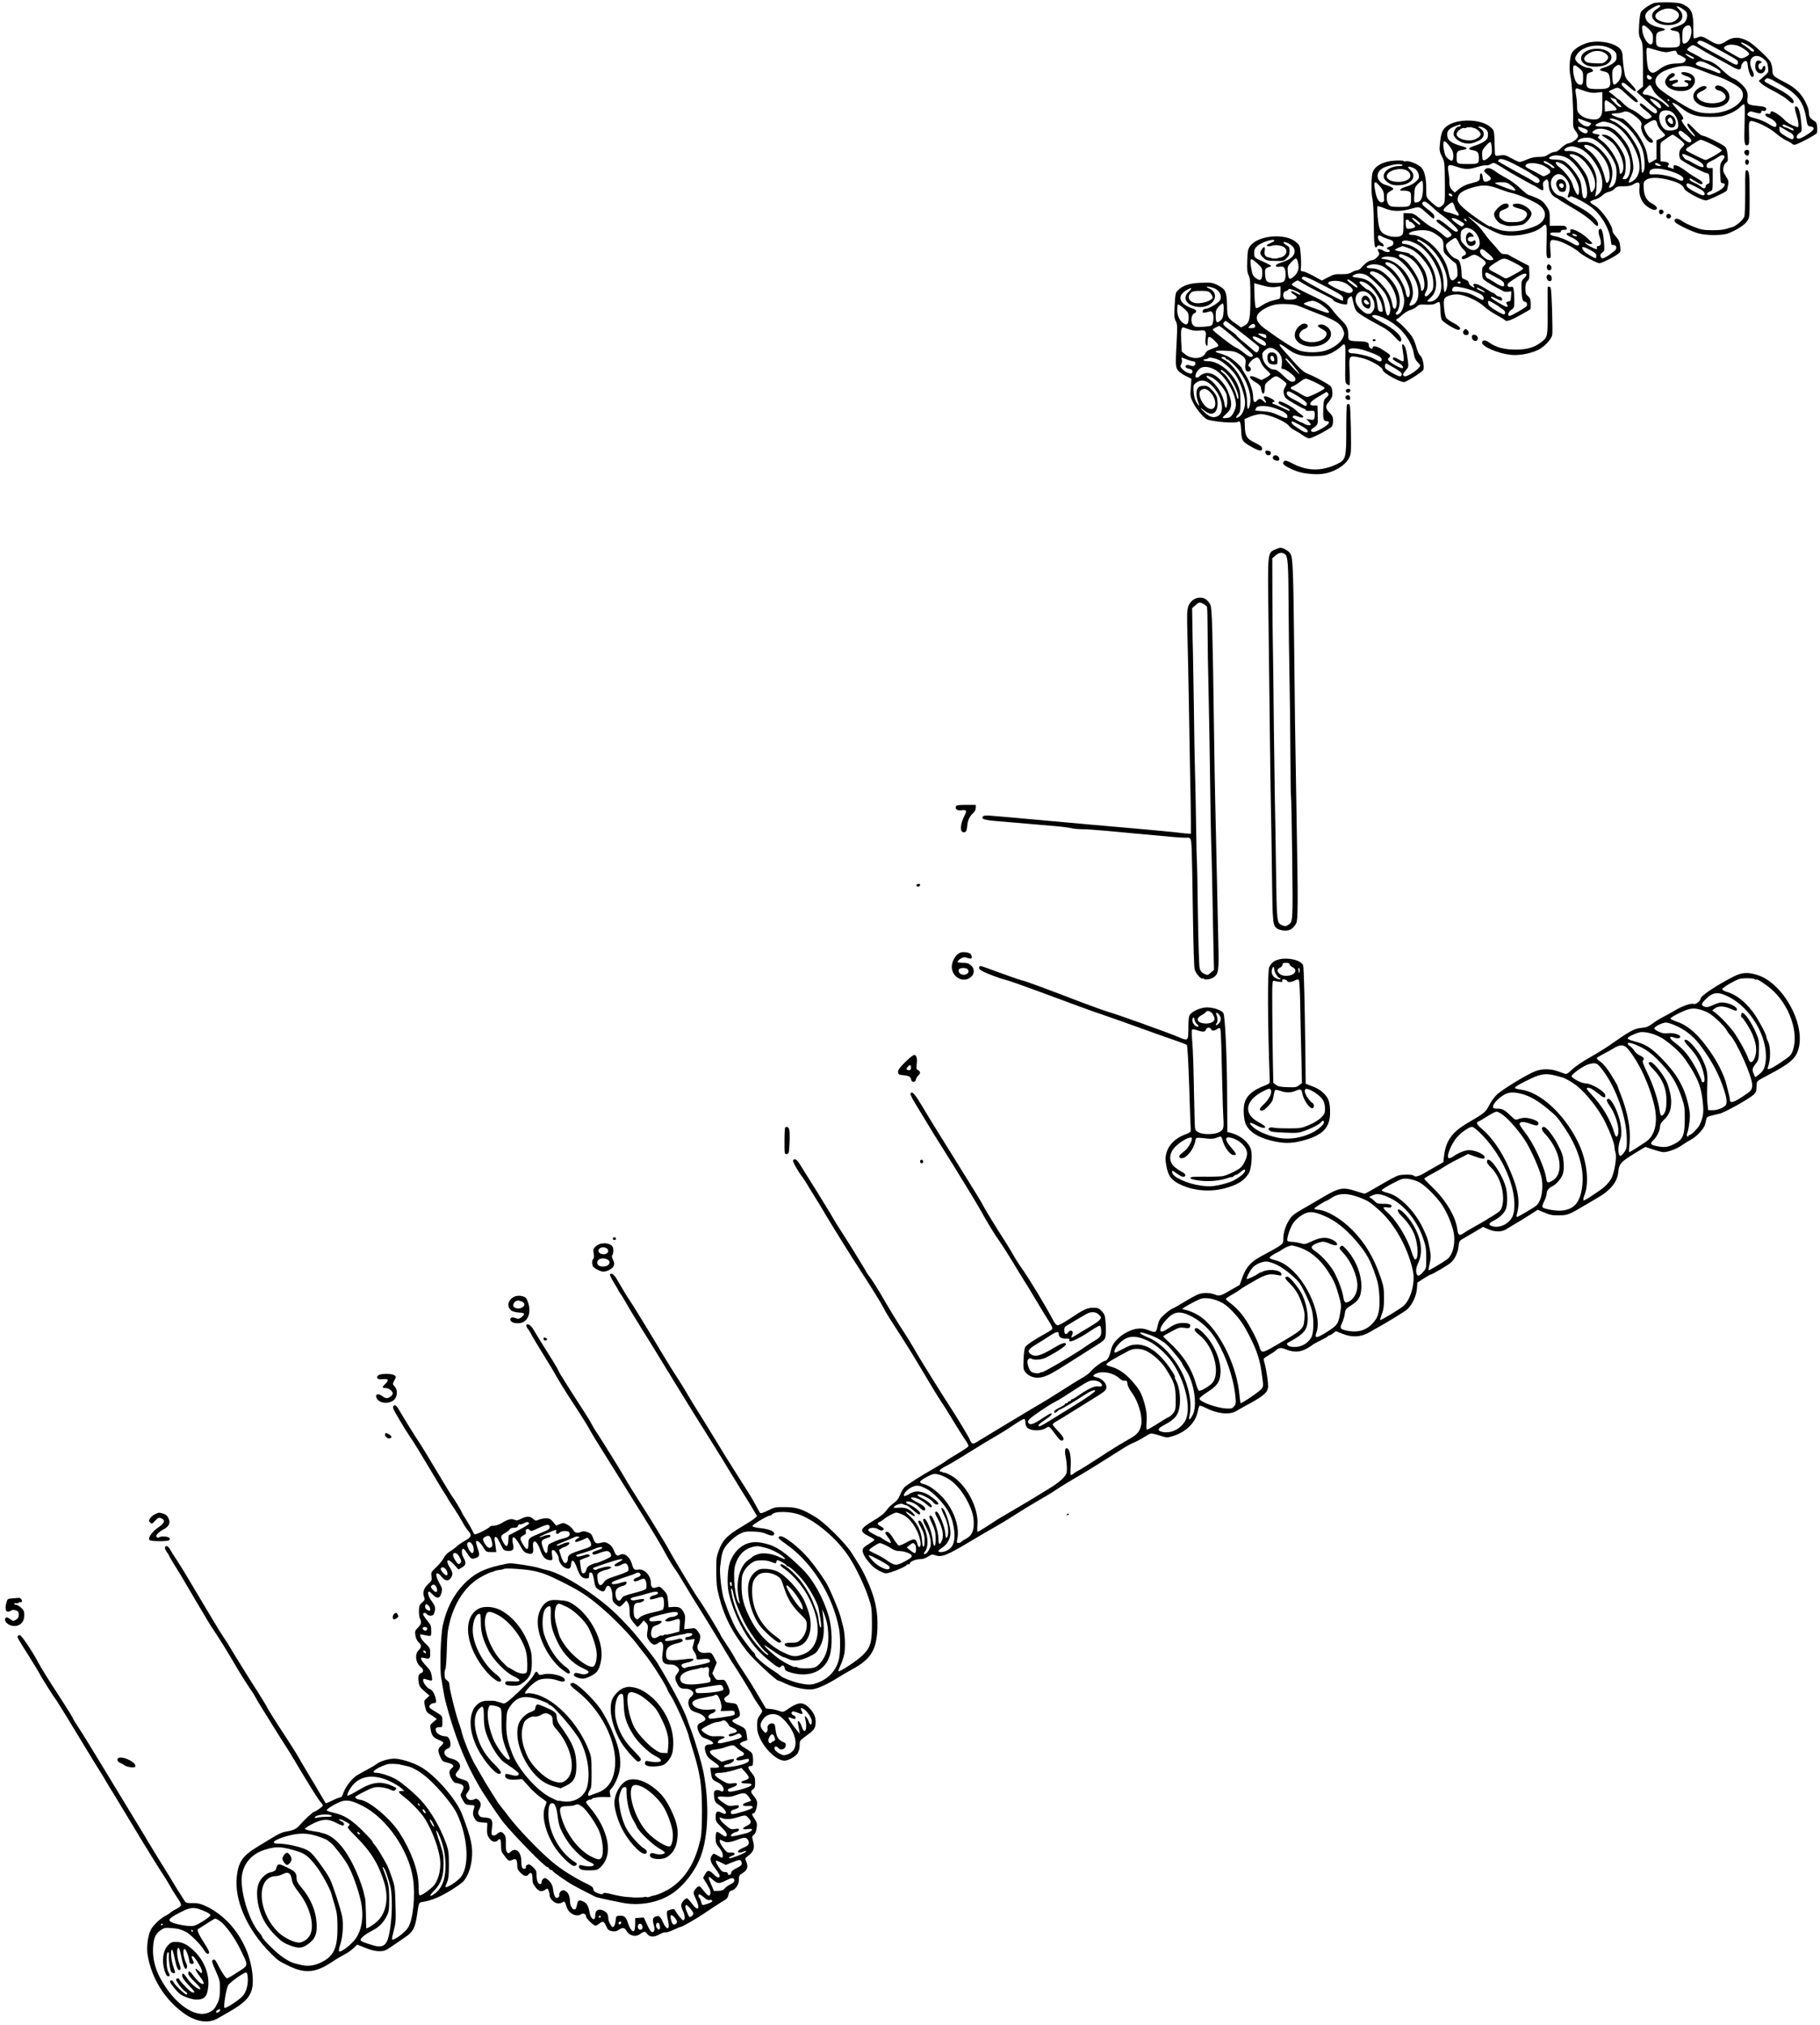 <?xml version="1.0" standalone="no"?>
<!DOCTYPE svg PUBLIC "-//W3C//DTD SVG 20010904//EN"
 "http://www.w3.org/TR/2001/REC-SVG-20010904/DTD/svg10.dtd">
<svg version="1.0" xmlns="http://www.w3.org/2000/svg"
 width="1798pt" height="2000pt" viewBox="0 0 1798 2000"
 preserveAspectRatio="xMidYMid meet">
<g transform="translate(0,2000) scale(0.1,-0.1)"
fill="#000000" stroke="none">
<path d="M16335 19968 c-43 -16 -113 -65 -125 -89 -6 -11 -14 -67 -17 -124 -5
-94 -3 -109 16 -145 20 -38 21 -57 22 -253 l0 -212 -31 -25 -32 -26 77 -71
c41 -39 87 -78 100 -87 29 -19 34 -56 8 -56 -10 0 -44 23 -76 50 -61 52 -77
60 -77 36 0 -8 27 -36 61 -61 33 -26 58 -52 56 -58 -2 -6 -16 -15 -31 -20 -24
-8 -33 -4 -76 32 -27 23 -68 50 -92 60 -24 10 -61 37 -83 60 -21 23 -42 41
-46 41 -4 0 -20 12 -36 28 -16 15 -38 32 -48 38 -18 10 -15 13 29 32 56 25 50
28 151 -65 37 -35 73 -63 81 -63 32 0 9 32 -66 94 -44 37 -80 73 -80 81 0 30
21 24 70 -20 28 -25 55 -45 60 -45 22 0 7 25 -42 77 -51 52 -53 56 -65 136 -7
45 -12 103 -13 128 0 30 -7 55 -20 71 -53 68 -232 99 -344 59 -68 -24 -120
-61 -140 -99 -20 -39 -26 -167 -11 -227 14 -55 29 -306 26 -428 -2 -69 1 -81
24 -110 14 -19 25 -40 25 -49 0 -24 -52 -66 -91 -73 -24 -4 -50 -21 -75 -46
-25 -25 -47 -39 -64 -39 -14 0 -42 -11 -62 -25 -29 -20 -49 -25 -96 -25 -42 0
-76 -8 -116 -25 -31 -14 -64 -25 -73 -25 -9 0 -45 16 -80 36 -58 32 -69 35
-114 29 -55 -8 -50 -17 -53 95 -4 149 -4 150 -37 181 -93 87 -340 92 -442 8
-40 -33 -51 -64 -62 -172 -6 -61 -4 -74 20 -123 27 -55 27 -60 29 -257 1 -201
1 -202 -23 -224 -33 -32 -45 -29 -99 20 -64 57 -62 52 -62 138 0 111 -17 184
-51 217 -33 32 -120 67 -149 59 -11 -3 -22 -2 -25 3 -2 4 -38 6 -79 4 -118 -6
-204 -51 -226 -118 -14 -44 -15 -213 -1 -262 6 -24 12 -129 13 -250 1 -206 8
-251 32 -219 9 13 17 14 39 6 22 -8 27 -8 27 4 0 8 -9 19 -20 25 -25 13 -43
47 -36 66 5 13 10 12 38 -2 18 -10 51 -23 73 -29 32 -10 40 -17 40 -36 0 -18
-8 -26 -32 -34 -36 -10 -42 -20 -18 -29 8 -3 15 -10 15 -16 0 -15 -43 -12 -66
5 -19 14 -54 20 -54 9 0 -3 5 -14 11 -26 9 -17 6 -25 -17 -49 -15 -16 -37 -29
-48 -29 -27 0 -66 -27 -101 -67 -15 -19 -36 -33 -48 -33 -12 0 -36 -9 -54 -20
-25 -15 -48 -19 -100 -18 -59 2 -77 -2 -131 -30 l-63 -33 -84 46 c-46 25 -94
45 -106 45 -19 0 -21 4 -17 38 3 20 2 77 -2 126 -7 86 -8 91 -43 122 -103 95
-380 72 -458 -38 -20 -28 -24 -47 -27 -144 -3 -91 0 -118 14 -145 14 -28 17
-63 17 -214 0 -214 -9 -254 -57 -280 l-35 -19 -42 30 c-94 65 -95 66 -97 188
-3 135 -14 159 -92 199 -51 26 -62 27 -160 24 -115 -3 -180 -24 -232 -73 -24
-24 -27 -33 -33 -148 -6 -106 -5 -127 10 -157 16 -30 17 -51 10 -189 -13 -243
-12 -266 11 -297 11 -16 46 -41 77 -56 l57 -28 -6 -87 c-6 -82 -5 -91 22 -147
27 -58 100 -147 136 -166 42 -23 284 -43 306 -26 22 17 30 -4 34 -89 4 -96 11
-107 104 -159 74 -42 107 -46 102 -12 -2 16 -20 30 -70 54 -81 39 -97 64 -100
163 l-3 71 59 25 c33 13 79 24 102 24 76 0 248 -73 280 -119 9 -12 34 -31 56
-42 22 -11 59 -34 81 -50 22 -16 50 -29 62 -29 26 0 205 94 223 118 6 9 12 35
12 57 0 34 -6 49 -35 78 -41 42 -44 65 -11 104 37 45 44 65 37 113 -6 44 -8
46 -91 94 -47 27 -110 58 -141 70 -56 21 -85 49 -262 252 -50 58 -27 57 50 0
81 -61 149 -79 277 -74 86 3 110 8 158 31 31 15 71 41 88 57 56 52 54 59 50
-193 -2 -144 0 -159 16 -172 10 -7 22 -11 26 -9 4 3 5 65 1 138 -7 162 -10
159 121 130 79 -17 206 -91 206 -119 0 -29 187 -130 217 -118 49 19 181 105
185 121 10 38 -8 120 -30 139 -13 11 -28 43 -38 78 -8 33 -26 78 -39 101 -24
41 -101 125 -146 157 -18 14 -21 19 -10 24 8 3 33 23 55 43 23 21 59 43 80 48
21 6 50 21 63 34 21 20 33 22 94 19 52 -2 77 2 95 14 14 9 29 13 34 10 6 -3
10 -39 10 -78 1 -40 6 -82 13 -95 15 -27 144 -104 166 -100 33 7 14 34 -44 65
-33 17 -67 40 -76 51 -19 25 -34 165 -19 192 12 23 67 42 123 42 72 0 209 -62
272 -122 22 -21 75 -57 117 -80 43 -23 80 -46 84 -51 12 -19 53 -7 148 46 54
30 101 57 104 60 4 3 5 29 4 58 -1 42 -7 56 -27 72 -21 18 -25 29 -25 76 0 44
5 60 20 74 18 16 20 29 18 84 l-3 65 -97 51 c-53 27 -100 53 -104 58 -4 4 -22
7 -39 7 -25 0 -39 8 -58 33 -13 17 -45 55 -71 82 -26 28 -62 74 -82 103 -19
29 -62 75 -95 102 -62 52 -71 69 -13 25 74 -56 241 -143 299 -155 122 -25 321
15 389 79 44 42 49 31 46 -106 -5 -194 -4 -203 21 -203 21 0 22 3 15 85 -7 99
-3 105 73 87 55 -13 171 -75 214 -115 35 -32 173 -107 198 -107 21 0 135 56
178 88 33 24 33 26 27 80 -5 44 -14 63 -41 94 -19 21 -35 46 -35 56 0 61 -113
219 -184 257 -20 11 -36 25 -36 31 0 6 21 17 46 23 27 7 57 24 72 40 16 16 42
31 63 35 20 3 46 17 59 31 20 22 32 25 89 25 49 0 75 5 100 21 47 29 65 19 58
-32 -9 -67 15 -137 59 -175 45 -38 86 -55 104 -44 21 13 5 36 -42 61 -53 29
-76 74 -80 153 -3 53 -1 60 24 79 37 28 127 27 236 -3 88 -24 128 -48 142 -86
11 -27 174 -114 214 -114 19 0 185 77 205 96 2 2 7 24 12 50 8 43 6 51 -22 95
-25 39 -29 54 -23 84 3 19 15 42 27 50 18 12 19 21 14 77 -5 48 -12 67 -29 82
-34 28 -195 106 -218 106 -12 0 -44 25 -77 60 -31 33 -60 60 -64 60 -20 0 -7
-32 31 -76 23 -25 38 -49 35 -52 -7 -7 -73 65 -113 122 -18 27 -23 41 -14 44
23 7 12 31 -43 94 -30 34 -55 66 -55 71 0 10 50 -16 86 -46 90 -72 151 -92
289 -92 98 0 118 3 183 29 44 17 86 42 106 62 18 19 38 34 45 34 9 0 10 -47 6
-191 -6 -196 -2 -225 32 -212 13 5 15 24 12 116 -3 89 -1 111 11 119 25 16
183 -57 249 -115 31 -27 80 -61 108 -74 29 -13 55 -29 58 -34 4 -5 14 -9 24
-9 24 0 209 97 219 115 4 8 6 35 4 60 -3 37 -9 49 -31 62 -40 25 -51 43 -51
83 0 21 -13 63 -30 96 -45 91 -102 147 -205 200 -119 61 -125 67 -125 123 -1
25 -9 61 -18 78 -19 37 -159 167 -212 200 -84 50 -158 53 -226 7 -62 -42 -85
-42 -162 5 -73 44 -87 47 -127 29 -14 -6 -28 -8 -32 -5 -3 4 -5 51 -5 104 3
142 -15 185 -93 226 -32 17 -62 21 -155 24 -69 1 -127 -2 -145 -9z m68 -25 c4
-3 -11 -17 -32 -30 -72 -43 -65 -109 16 -144 76 -32 183 -19 219 29 24 30 17
76 -16 107 -16 16 -28 30 -26 32 9 9 86 -38 97 -58 16 -31 2 -85 -28 -109 -14
-11 -50 -27 -80 -36 -29 -8 -53 -19 -53 -23 0 -5 18 -11 39 -15 48 -7 53 -14
57 -78 6 -82 -2 -88 -107 -88 -120 0 -129 5 -129 79 0 64 7 75 58 86 47 10 39
21 -24 34 -71 14 -118 43 -134 82 -18 42 2 75 66 111 51 29 66 33 77 21z m157
-51 c34 -26 36 -53 5 -84 -33 -33 -83 -41 -145 -22 -74 22 -88 64 -33 100 59
38 126 40 173 6z m-268 -182 c34 -36 38 -47 38 -91 0 -37 -4 -51 -17 -56 -25
-10 -68 46 -83 106 -21 90 1 104 62 41z m414 14 c17 -65 -22 -154 -68 -154
-16 0 -18 9 -18 70 0 57 4 74 20 90 28 28 58 26 66 -6z m214 -182 c246 -134
250 -136 250 -159 0 -31 -19 -29 -82 8 -29 17 -75 44 -103 58 -222 120 -226
123 -214 137 18 22 38 17 149 -44z m354 6 c27 -18 51 -39 54 -45 6 -19 -23
-16 -39 4 -8 9 -34 29 -58 45 -31 19 -39 28 -25 28 10 0 41 -15 68 -32z m-464
-38 c14 -10 57 -35 95 -55 80 -43 126 -68 208 -114 59 -34 87 -35 87 -4 0 27
29 65 48 61 10 -2 16 -17 19 -47 5 -53 27 -111 43 -111 21 0 21 28 0 68 -59
113 28 187 121 104 24 -22 32 -38 36 -77 6 -48 6 -49 -43 -91 l-49 -43 24 -25
c13 -14 69 -48 125 -76 55 -29 117 -67 136 -86 38 -36 60 -43 60 -19 0 29 -57
76 -155 128 -148 77 -141 72 -125 92 18 22 31 18 160 -56 159 -89 217 -166
243 -324 12 -73 15 -80 38 -83 35 -5 45 -18 28 -38 -22 -27 -116 -84 -139 -84
-29 0 -26 34 6 55 26 17 26 18 19 96 -9 105 -26 163 -49 167 -21 4 -20 -11 10
-114 18 -63 14 -102 -8 -87 -7 4 -15 8 -18 8 -25 4 -81 38 -101 61 -29 34
-102 84 -124 84 -8 0 -15 -7 -15 -15 0 -11 -7 -14 -25 -9 -37 9 -33 -20 5 -36
46 -19 80 -49 80 -70 0 -33 -18 -32 -76 5 -31 20 -88 45 -126 54 -82 21 -99
34 -76 58 15 14 23 15 56 5 53 -16 72 -15 72 4 0 11 6 14 20 9 14 -4 22 -1 27
10 9 24 -11 33 -94 40 -85 8 -98 19 -89 75 4 25 1 52 -8 73 -16 40 -94 111
-135 123 -17 5 -61 39 -98 75 -67 64 -109 91 -168 105 -16 3 -37 12 -45 19 -8
7 -40 25 -70 40 -83 41 -85 44 -49 71 30 22 33 22 63 7 17 -9 42 -24 56 -33z
m367 35 c48 -20 103 -62 103 -79 0 -7 -18 -21 -39 -31 -40 -17 -40 -17 -88 10
-26 15 -65 37 -85 49 -43 24 -47 38 -15 54 32 16 82 14 124 -3z m-1312 -6 c22
-6 55 -22 73 -35 26 -21 32 -32 32 -64 0 -32 -6 -43 -34 -65 -18 -14 -56 -32
-85 -41 -56 -16 -59 -29 -8 -39 47 -11 55 -21 63 -82 10 -79 -8 -93 -121 -93
-107 0 -117 9 -113 93 3 57 5 61 33 70 39 13 40 14 25 32 -7 8 -23 15 -37 15
-35 0 -100 36 -120 66 -16 24 -16 28 0 57 43 78 176 118 292 86z m515 -39 c61
-17 83 -19 117 -10 57 14 61 13 68 -10 3 -11 10 -20 15 -20 5 0 25 -10 45 -21
33 -20 35 -23 22 -43 -12 -17 -25 -21 -75 -23 -78 -1 -126 -17 -181 -59 -51
-39 -71 -42 -96 -14 -14 16 -20 44 -26 118 -7 106 -5 116 20 108 9 -3 50 -14
91 -26z m320 -50 c44 -22 49 -30 23 -30 -17 0 -86 49 -70 50 4 0 26 -9 47 -20z
m135 -64 c32 -11 120 -57 145 -76 32 -24 18 -44 -18 -26 -16 8 -66 27 -112 41
-99 32 -111 40 -86 58 19 14 37 15 71 3z m-1222 -70 c24 -22 27 -32 27 -85 0
-63 -8 -76 -40 -66 -27 9 -47 50 -56 113 -11 89 5 98 69 38z m403 18 c13 -51
-2 -115 -35 -147 -40 -40 -49 -30 -53 56 -2 60 1 70 22 92 33 32 58 32 66 -1z
m704 2 c25 -8 81 -28 125 -46 44 -18 96 -37 115 -42 64 -18 198 -87 229 -119
102 -102 -72 -249 -294 -248 -124 0 -177 21 -380 155 -128 84 -154 109 -160
153 -7 59 56 111 175 142 81 21 132 23 190 5z m-414 -90 c14 -11 16 -18 8 -26
-15 -15 -44 -2 -44 21 0 23 9 24 36 5z m23 -130 c13 -29 41 -60 79 -89 65 -50
88 -75 79 -83 -3 -4 -21 8 -39 26 -34 35 -146 92 -182 94 -47 3 -49 17 -10 57
21 22 41 39 45 39 4 0 16 -20 28 -44z m-664 -18 c44 -14 74 -18 113 -13 l52 6
0 -109 c0 -95 -3 -113 -21 -136 -15 -20 -29 -26 -57 -26 -58 0 -113 19 -144
50 -24 24 -28 36 -28 83 0 30 -4 78 -10 107 -11 58 -6 75 19 64 9 -3 43 -15
76 -26z m288 -75 c9 -3 17 -11 17 -18 0 -8 12 -23 27 -34 28 -23 26 -39 -4
-23 -29 17 -101 96 -78 87 11 -4 28 -10 38 -12z m430 -37 c28 -24 36 -56 15
-56 -13 0 -98 79 -98 92 0 12 54 -11 83 -36z m107 24 c0 -5 -2 -10 -4 -10 -3
0 -8 5 -11 10 -3 6 -1 10 4 10 6 0 11 -4 11 -10z m-567 -36 c46 -36 61 -64 33
-64 -7 0 -33 -3 -57 -6 l-44 -6 -2 56 c-3 68 5 70 70 20z m599 -84 c46 -35 73
-122 50 -158 -11 -16 -73 -27 -106 -18 -58 14 -98 135 -59 178 22 24 83 24
115 -2z m-377 -30 c60 -45 79 -71 70 -100 -16 -49 55 -170 99 -170 26 0 19 27
-13 49 -30 22 -68 101 -57 119 3 6 27 22 52 37 51 30 68 25 77 -24 4 -16 22
-45 42 -64 19 -19 35 -38 35 -43 0 -5 -19 -18 -42 -30 l-43 -20 0 -92 0 -92
-33 -20 c-18 -11 -36 -20 -41 -20 -4 0 -11 25 -15 56 -8 70 -38 140 -94 224
-45 66 -137 160 -157 160 -23 0 -105 32 -105 41 0 5 19 9 43 10 23 0 51 4 62
9 39 17 66 10 120 -30z m-475 -58 c56 -19 56 -18 40 -37 -18 -22 -49 -18 -87
11 -35 27 -47 62 -15 49 9 -4 37 -14 62 -23z m315 9 c89 -40 195 -167 239
-283 22 -60 31 -174 17 -212 -17 -42 -24 -26 -26 57 -1 41 -10 97 -19 125 -21
63 -101 186 -147 227 -42 37 -95 75 -107 75 -4 0 -17 7 -28 15 -18 14 -18 14
6 14 14 1 43 -8 65 -18z m-78 -26 c108 -32 232 -188 278 -349 30 -104 4 -195
-66 -231 -34 -18 -36 -9 -10 43 10 20 21 54 25 74 8 42 -13 152 -42 219 -27
61 -114 165 -160 188 -44 22 -37 21 -112 21 -67 0 -78 13 -27 35 41 18 53 18
114 0z m-1477 -25 c0 -5 -8 -10 -19 -10 -23 0 -51 -41 -51 -74 0 -35 59 -83
114 -91 46 -7 68 -4 127 22 66 27 77 91 22 125 -27 17 -27 17 -5 18 13 0 37
-9 53 -21 23 -16 29 -28 29 -59 0 -32 -6 -43 -32 -64 -18 -13 -60 -33 -92 -43
-71 -23 -80 -38 -30 -46 52 -9 64 -23 64 -77 0 -58 -4 -60 -110 -60 -107 0
-110 2 -110 65 0 60 6 67 63 75 52 7 47 21 -13 37 -77 20 -127 48 -137 80 -18
58 2 91 73 117 48 18 54 19 54 6z m3233 -7 c18 -9 36 -17 41 -18 10 0 21 -25
11 -25 -3 0 -19 7 -35 15 -17 9 -33 16 -37 16 -18 3 -33 12 -33 20 0 14 17 11
53 -8z m-3118 -13 c0 -1 9 -3 19 -5 11 -2 31 -15 45 -29 31 -31 23 -51 -30
-79 -65 -33 -189 -1 -189 48 0 27 54 69 77 60 7 -2 14 -1 17 3 4 6 61 8 61 2z
m1112 -11 c27 -10 34 -21 23 -39 -16 -25 -90 20 -90 55 0 6 22 1 67 -16z
m2041 -46 c23 -14 30 -47 12 -58 -6 -4 -37 10 -70 30 -52 31 -60 41 -60 66 l0
30 48 -27 c26 -15 57 -33 70 -41z m-1806 28 c81 -35 176 -159 205 -268 26
-101 1 -213 -47 -213 -24 0 -24 4 -5 33 18 28 21 127 6 184 -16 57 -86 159
-134 194 -25 18 -52 29 -71 28 -28 0 -29 -1 -12 -12 96 -61 112 -76 148 -137
45 -78 65 -156 52 -201 -11 -40 -34 -50 -34 -16 0 88 -84 236 -170 301 -46 35
-50 41 -35 52 14 10 11 13 -24 19 -46 8 -51 17 -19 39 30 21 87 20 140 -3z
m769 -43 c48 -40 59 -61 39 -73 -25 -15 -127 72 -117 99 10 24 24 19 78 -26z
m-74 -38 c29 -23 53 -46 53 -54 0 -7 -11 -22 -25 -34 -27 -24 -34 -77 -15
-112 11 -20 217 -131 260 -140 22 -4 25 -11 28 -53 3 -42 0 -49 -17 -54 -12
-3 -21 -14 -21 -24 0 -23 -23 -25 -44 -4 -9 9 -36 25 -60 36 -45 20 -63 35
-52 46 3 3 26 -9 52 -26 51 -34 74 -39 74 -17 0 8 -26 29 -57 46 -32 18 -74
45 -93 60 -82 65 -147 88 -137 49 4 -16 2 -19 -11 -14 -9 4 -25 10 -35 12 -14
4 -15 8 -6 20 16 19 2 32 -41 36 l-35 4 -2 91 c-1 82 1 92 20 106 56 41 93 65
101 66 5 0 33 -18 63 -40z m-811 -24 c61 -41 120 -110 163 -190 25 -48 31 -71
31 -121 0 -75 -14 -119 -45 -139 -31 -20 -36 -11 -17 27 9 18 18 59 20 92 5
80 -29 157 -105 236 -65 68 -121 94 -187 87 -55 -7 -64 0 -34 24 15 11 41 18
73 18 41 0 60 -6 101 -34z m1139 -33 c52 -26 95 -53 95 -59 0 -12 -141 -94
-161 -94 -14 0 -183 84 -192 95 -4 5 1 16 10 23 69 49 121 81 135 81 10 1 61
-20 113 -46z m-2569 -56 c17 -32 15 -98 -2 -104 -7 -2 -25 7 -40 21 -23 19
-31 38 -40 90 -14 84 -1 102 39 54 16 -18 35 -46 43 -61z m392 20 c3 -49 0
-59 -25 -86 -15 -16 -37 -31 -48 -33 -17 -3 -20 3 -22 47 -3 45 1 54 34 93 20
23 42 41 47 39 6 -2 12 -29 14 -60z m991 13 c54 -27 127 -114 152 -180 26 -68
28 -145 6 -167 -18 -19 -16 -22 -38 62 -28 108 -90 206 -162 255 -67 45 -34
69 42 30z m-122 -16 c96 -39 211 -206 221 -320 5 -72 -7 -110 -45 -138 l-25
-19 8 44 c5 24 8 74 8 110 -3 159 -155 313 -291 297 -41 -5 -36 24 7 39 37 12
63 9 117 -13z m-5 -85 c114 -81 191 -257 142 -327 -23 -33 -31 -27 -38 29 -4
28 -15 73 -25 100 -22 56 -106 165 -150 194 -16 10 -27 23 -24 28 7 12 63 -2
95 -24z m1121 -9 c75 -35 107 -61 107 -84 0 -16 -44 -2 -96 29 -32 19 -63 35
-70 35 -13 0 -44 37 -44 52 0 14 15 9 103 -32z m-1244 1 c53 -27 124 -110 163
-188 47 -97 51 -228 5 -210 -10 4 -16 29 -21 86 -6 69 -12 88 -45 139 -45 70
-102 129 -139 144 -15 7 -51 12 -81 12 -61 1 -76 16 -34 33 37 16 104 8 152
-16z m1558 13 c2 -6 -6 -21 -17 -34 -30 -35 -33 -60 -21 -212 0 -11 9 -18 21
-18 26 0 25 -22 -2 -48 -33 -30 -127 -75 -144 -68 -19 7 -9 25 22 36 23 9 24
13 24 120 l0 110 -30 0 c-25 0 -30 4 -30 24 0 19 10 29 48 47 26 12 58 31 71
41 26 20 52 21 58 2z m-2050 -89 c69 -36 130 -71 137 -78 7 -6 29 -21 49 -32
39 -20 49 -51 21 -62 -8 -3 -28 3 -43 14 -15 12 -52 33 -81 48 -47 24 -258
143 -269 151 -1 1 0 7 4 13 14 23 62 9 182 -54z m322 20 c22 -13 42 -29 46
-35 9 -15 -21 -12 -34 4 -6 8 -25 19 -41 26 -17 7 -30 16 -30 21 0 15 19 10
59 -16z m-444 -55 c16 -13 277 -160 284 -160 4 0 23 -11 43 -25 52 -35 61 -33
53 13 -5 31 -2 41 15 57 18 16 23 17 30 5 6 -8 10 -31 10 -50 0 -49 29 -102
65 -119 17 -8 32 -17 35 -21 3 -4 66 -43 140 -86 88 -52 153 -97 187 -133 43
-43 54 -50 59 -37 15 39 -61 114 -182 180 -95 52 -108 60 -134 82 -14 12 -39
25 -56 28 -80 17 -122 133 -69 190 34 37 76 35 115 -6 45 -46 58 -100 38 -154
-12 -35 -13 -44 -2 -44 7 0 16 5 19 10 6 10 129 -51 195 -98 99 -70 181 -202
201 -320 5 -31 9 -58 9 -59 0 -2 9 -3 20 -3 24 0 35 -22 23 -44 -4 -8 -35 -33
-67 -55 -45 -30 -63 -37 -73 -29 -19 16 -16 41 8 56 20 13 21 19 15 99 -8 91
-19 133 -36 133 -21 0 -23 -34 -6 -82 19 -55 14 -88 -14 -88 -13 0 -17 -5 -14
-15 4 -8 1 -15 -5 -15 -21 0 -111 50 -111 62 0 9 3 9 12 0 13 -13 58 -17 58
-5 0 3 -20 24 -44 47 -77 73 -191 120 -172 71 3 -10 -1 -15 -14 -15 -38 0 -30
-21 17 -41 48 -20 83 -49 83 -68 0 -23 -23 -21 -68 7 -53 32 -118 58 -177 70
-25 5 -40 13 -40 22 0 12 12 14 53 13 40 -2 52 1 52 12 0 10 10 15 30 15 17 0
30 3 30 8 -1 17 -19 34 -36 32 -11 -1 -23 -1 -29 0 -5 1 -31 1 -57 0 l-48 -1
0 73 c0 67 -3 78 -34 124 -27 40 -47 56 -93 77 -33 15 -68 28 -79 30 -10 2
-49 32 -86 68 -38 36 -97 79 -135 99 -37 19 -87 50 -111 68 -48 35 -82 41
-103 16 -12 -14 -8 -20 24 -46 44 -35 46 -49 11 -65 -36 -17 -52 -7 -56 35 -4
48 -28 56 -28 8 0 -42 -5 -46 -93 -68 -46 -12 -82 -29 -112 -54 l-44 -36 -26
26 c-22 22 -30 51 -27 96 1 8 -3 42 -8 74 -13 83 -6 88 77 60 84 -29 123 -30
208 -3 37 11 76 19 86 16 9 -3 30 3 46 12 27 17 29 17 78 -12 27 -16 55 -33
60 -37z m558 56 c78 -32 177 -180 177 -264 0 -23 -4 -44 -10 -47 -10 -6 -40
52 -59 115 -13 41 -77 122 -126 159 -33 25 -46 51 -25 51 6 0 25 -6 43 -14z
m-156 -32 c60 -37 64 -55 18 -80 -35 -19 -36 -19 -73 3 -20 12 -61 33 -89 47
-29 14 -53 29 -53 35 0 42 126 39 197 -5z m1129 21 c16 -12 17 -14 2 -15 -23
0 -48 11 -48 21 0 14 24 11 46 -6z m-2541 -5 c4 -6 -7 -10 -27 -10 -120 0
-201 -88 -135 -147 36 -33 63 -43 116 -43 131 0 198 85 122 154 -30 27 -26 36
11 25 42 -12 66 -36 74 -77 6 -28 2 -37 -29 -66 -23 -21 -57 -39 -97 -50 -62
-18 -79 -43 -26 -39 15 1 38 -2 52 -7 22 -9 24 -15 24 -69 0 -79 -10 -86 -118
-85 -76 1 -87 4 -104 24 -11 14 -18 38 -18 66 0 41 3 47 36 66 34 20 35 22 18
35 -10 7 -36 18 -57 24 -87 23 -116 103 -57 153 27 23 52 32 125 49 37 9 84 7
90 -3z m2650 -61 c72 -22 125 -53 125 -73 0 -26 -18 -27 -59 -6 -57 28 -166
52 -226 48 -44 -3 -50 -1 -50 17 0 48 84 53 210 14z m-2612 10 c37 -17 52 -57
31 -80 -52 -57 -224 -42 -224 20 0 53 124 91 193 60z m165 -182 c-1 -98 -23
-137 -75 -137 -13 0 -15 13 -11 75 3 69 6 77 37 109 19 19 38 33 42 30 5 -3 8
-37 7 -77z m-424 21 c26 -30 36 -52 38 -80 1 -21 2 -46 2 -55 1 -11 -7 -19
-21 -21 -30 -4 -53 33 -67 111 -19 100 -8 110 48 45z m1297 9 c38 -28 52 -57
24 -49 -66 19 -185 67 -185 73 0 5 27 9 59 9 52 0 65 -4 102 -33z m1824 -13
c69 -35 85 -48 85 -71 0 -22 -32 -14 -105 26 -49 26 -71 44 -73 59 -5 30 11
28 93 -14z m-2025 5 c25 -5 72 -21 105 -34 34 -13 75 -26 91 -29 66 -12 229
-83 283 -123 48 -37 65 -83 47 -126 -19 -47 -57 -73 -150 -103 -103 -34 -224
-38 -306 -10 -30 10 -61 23 -67 29 -7 5 -13 6 -13 2 0 -13 -170 102 -244 165
-78 66 -89 91 -65 143 13 28 79 62 159 81 69 17 103 18 160 5z m-382 -87 c3
-9 -2 -13 -14 -10 -9 1 -19 9 -22 16 -3 9 2 13 14 10 9 -1 19 -9 22 -16z
m-202 -114 c31 -29 67 -60 79 -68 67 -45 183 -153 178 -166 -9 -25 -31 -15
-102 46 -39 33 -79 60 -90 60 -29 0 -26 -15 7 -39 127 -94 140 -111 103 -131
-27 -14 -24 -15 -78 32 -26 23 -67 50 -91 60 -24 11 -75 47 -113 80 -66 56
-74 60 -122 62 l-52 1 0 -103 c0 -91 -3 -106 -20 -118 -25 -19 -95 -18 -145 2
-63 25 -78 55 -89 175 -6 57 -7 107 -3 111 4 4 37 -5 72 -20 78 -32 157 -33
265 -3 80 23 75 24 160 -53 57 -52 65 -55 65 -23 -1 15 -19 36 -60 66 -57 43
-69 59 -53 74 14 15 34 5 89 -45z m224 3 c5 -21 17 -44 25 -51 14 -12 21 -40
10 -40 -3 0 -20 6 -38 13 -18 8 -49 17 -69 21 -22 4 -38 13 -38 21 0 16 68 75
87 75 7 0 17 -17 23 -39z m-373 -137 c31 -24 43 -44 25 -44 -4 0 -25 16 -46
35 -44 40 -29 47 21 9z m437 -12 c35 -21 37 -25 23 -39 -14 -14 -20 -13 -63
18 -58 42 -69 63 -27 53 15 -4 45 -18 67 -32z m51 17 c11 -17 -1 -21 -15 -4
-8 9 -8 15 -2 15 6 0 14 -5 17 -11z m-565 -9 c0 -5 4 -10 10 -10 14 0 50 -33
50 -46 0 -12 -31 -24 -66 -24 -18 0 -23 7 -26 41 -2 22 -2 42 1 45 8 8 31 4
31 -6z m606 -80 c74 -28 119 -145 74 -190 -34 -34 -76 -26 -126 24 -40 40 -44
48 -44 94 0 41 4 54 22 66 26 19 37 20 74 6z m-355 -44 c83 -54 89 -63 89
-129 0 -58 1 -61 48 -106 26 -25 55 -50 65 -56 14 -7 20 -26 24 -71 5 -54 3
-64 -16 -83 -36 -36 -53 -24 -67 44 -15 78 -41 136 -97 212 -74 100 -188 173
-268 173 -54 0 -31 29 31 40 84 14 145 6 191 -24z m1393 -12 c9 -3 16 -10 16
-14 0 -10 -38 -1 -46 11 -6 10 7 12 30 3z m-1154 -78 c10 -25 32 -57 49 -71
31 -29 32 -50 0 -60 -23 -8 -25 -35 -2 -35 9 0 35 11 59 25 48 28 58 26 122
-18 47 -34 51 -46 22 -72 -17 -16 -20 -29 -18 -74 3 -53 5 -57 45 -83 23 -16
67 -42 98 -58 31 -16 62 -33 68 -37 6 -4 27 -6 45 -4 l33 3 -3 -49 c-3 -41 -6
-48 -25 -51 -26 -4 -27 -6 -13 -33 9 -15 7 -19 -6 -19 -19 0 -154 81 -154 92
0 13 12 10 57 -14 23 -12 45 -19 49 -16 12 12 -5 38 -24 38 -10 0 -27 9 -37
20 -9 10 -20 18 -24 17 -3 -1 -31 14 -61 34 -30 19 -69 41 -87 48 -37 15 -60
7 -42 -15 15 -19 -1 -18 -29 2 -12 8 -22 23 -22 33 0 10 -13 22 -35 30 -34 12
-35 14 -36 64 0 29 -6 70 -13 92 -9 32 -18 42 -46 51 -49 16 -110 108 -92 140
10 18 73 63 90 64 7 0 21 -20 32 -44z m-333 -8 c147 -100 255 -332 212 -456
-17 -49 -25 -31 -28 58 -2 85 -19 142 -68 229 -31 54 -138 169 -170 182 -27
10 -32 31 -5 22 9 -4 36 -19 59 -35z m-1487 25 c0 -5 -19 -16 -43 -26 -31 -13
-38 -20 -28 -26 8 -5 26 -5 43 1 38 14 104 4 129 -18 38 -34 12 -88 -48 -99
-10 -2 -19 -4 -20 -5 -7 -5 -49 -6 -58 -1 -5 3 -19 7 -29 8 -36 6 -48 24 -42
65 7 43 -5 49 -28 16 -23 -33 -20 -51 15 -84 28 -27 36 -29 116 -31 82 -2 87
-1 114 27 23 22 29 38 29 70 0 35 -4 43 -30 58 -51 29 -34 45 20 17 98 -50 73
-141 -50 -180 -30 -10 -61 -22 -67 -27 -21 -17 -3 -29 32 -22 41 7 55 -13 55
-78 0 -70 -16 -83 -99 -82 -86 0 -98 10 -103 83 -3 55 0 61 46 76 19 6 19 6 0
18 -10 7 -44 24 -74 37 -76 33 -80 37 -80 82 0 31 6 45 32 69 42 38 168 77
168 52z m1403 -31 c137 -73 257 -288 245 -438 -6 -74 -57 -133 -115 -134 -31
0 -29 5 11 41 124 109 19 405 -178 504 -28 14 -63 25 -78 25 -18 0 -28 5 -28
14 0 32 71 26 143 -12z m-87 -39 c64 -21 115 -63 175 -142 55 -72 79 -139 79
-218 0 -47 -4 -58 -34 -91 -26 -28 -38 -34 -46 -26 -9 9 -7 19 6 40 25 37 23
123 -5 194 -22 58 -112 170 -136 170 -7 0 -15 5 -17 11 -2 6 -36 16 -76 22
-40 6 -72 14 -72 18 0 6 32 23 60 32 8 3 15 6 16 6 0 1 23 -7 50 -16z m1807
-24 c45 -24 57 -36 57 -55 0 -13 -2 -24 -5 -24 -18 0 -106 53 -119 72 -34 48
-12 50 67 7z m-1007 -35 c57 -49 60 -64 16 -64 -51 0 -122 77 -95 103 12 13
25 7 79 -39z m-802 -28 c58 -28 106 -81 142 -160 29 -64 35 -150 11 -173 -14
-14 -16 -11 -22 33 -14 97 -131 269 -197 290 -23 7 -24 34 -1 34 9 0 39 -11
67 -24z m-132 -8 c63 -15 167 -128 214 -233 47 -106 30 -219 -37 -240 -30 -10
-31 -3 -8 45 69 143 -81 386 -254 409 -49 7 -50 8 -27 19 23 11 67 10 112 0z
m-949 -52 c14 -57 1 -100 -40 -136 -44 -39 -55 -31 -61 43 -4 52 -2 57 33 96
21 23 43 40 49 38 6 -2 15 -20 19 -41z m2145 -5 c48 -24 82 -47 79 -54 -2 -7
-30 -27 -63 -44 -112 -62 -103 -59 -138 -39 -17 11 -51 29 -76 42 -78 38 -79
46 -8 92 98 62 91 62 206 3z m-2545 -4 c44 -41 47 -47 47 -94 0 -70 -18 -84
-63 -50 -30 23 -35 34 -46 97 -17 105 -9 111 62 47z m1337 -7 c77 -39 175
-208 168 -289 -4 -51 -31 -48 -39 4 -14 90 -98 218 -174 265 -34 21 -39 40 -9
40 8 0 33 -9 54 -20z m-102 -19 c79 -41 172 -154 193 -236 5 -19 13 -51 18
-71 12 -46 -8 -127 -37 -155 -25 -23 -42 -25 -42 -4 0 8 4 15 9 15 4 0 14 20
21 44 27 96 -13 211 -105 302 -60 60 -109 84 -171 84 -47 0 -58 15 -21 30 37
15 96 11 135 -9z m-53 -65 c115 -49 217 -228 189 -333 -10 -38 -32 -27 -39 20
-12 75 -51 144 -122 216 -37 38 -77 73 -87 78 -20 11 -14 33 10 33 8 0 30 -6
49 -14z m1162 -38 c83 -44 93 -52 93 -82 0 -25 -33 -16 -101 29 -30 19 -57 35
-61 35 -12 0 -30 39 -23 50 8 14 5 15 92 -32z m-1274 17 c45 -19 170 -143 196
-193 36 -72 53 -138 43 -174 -15 -59 -36 -41 -49 43 -7 50 -20 91 -38 120 -76
122 -134 166 -231 176 -59 6 -66 14 -31 31 32 15 69 14 110 -3z m1587 2 c0 -8
-11 -24 -25 -37 -24 -22 -26 -30 -24 -105 2 -89 11 -125 33 -125 19 0 29 -29
16 -45 -15 -18 -150 -95 -166 -95 -25 0 -15 38 16 60 29 20 30 25 30 94 0 41
-3 88 -6 105 -6 28 -10 32 -29 27 -31 -8 -44 24 -18 42 108 79 173 108 173 79z
m-1985 -116 c149 -78 170 -92 173 -115 2 -14 1 -26 -3 -26 -19 0 -353 179
-404 216 -1 2 0 8 4 14 12 19 49 4 230 -89z m273 39 c37 -27 54 -50 35 -50
-10 0 -92 64 -93 73 0 14 17 7 58 -23z m-495 -10 c39 -24 115 -64 274 -144 13
-6 23 -14 23 -18 0 -12 53 -35 98 -42 41 -6 42 -6 42 23 0 20 8 35 23 46 22
15 22 15 35 -47 7 -35 20 -74 31 -88 18 -25 98 -75 244 -152 54 -28 94 -59
133 -102 41 -45 57 -57 63 -47 25 39 -55 118 -186 186 -53 28 -97 55 -97 60
-2 26 58 14 136 -26 149 -77 255 -212 277 -350 6 -35 16 -58 35 -75 14 -14 26
-29 26 -35 0 -28 -128 -116 -155 -105 -22 8 -19 21 13 58 28 33 29 34 19 108
-11 89 -27 142 -46 148 -10 3 -12 -4 -7 -34 23 -146 22 -150 -36 -114 -38 23
-58 25 -58 7 0 -7 20 -23 45 -35 43 -21 65 -46 52 -58 -7 -8 -87 32 -123 61
-28 22 -28 24 -11 43 20 22 19 24 -66 79 -55 35 -97 43 -97 18 0 -13 -4 -14
-20 -5 -12 6 -19 19 -17 32 2 26 -24 36 -103 37 -89 2 -100 7 -100 51 0 75
-12 103 -65 155 -28 27 -65 68 -81 90 -48 64 -84 93 -174 136 -142 67 -234
117 -238 127 -3 9 42 40 59 42 3 0 26 -13 52 -30z m413 6 c46 -23 85 -63 78
-79 -8 -23 -44 -28 -76 -11 -15 8 -28 12 -28 10 0 -3 -31 11 -70 30 -38 20
-70 40 -70 45 0 31 109 34 166 5z m218 -9 c72 -48 143 -158 153 -238 6 -38 5
-41 -18 -37 -21 3 -25 10 -30 58 -4 30 -11 67 -17 81 -10 26 -66 79 -82 79
-13 0 -80 60 -80 71 0 17 41 9 74 -14z m926 13 c0 -5 -7 -10 -15 -10 -8 0 -15
5 -15 10 0 6 7 10 15 10 8 0 15 -4 15 -10z m-1936 -35 c40 -11 75 -14 108 -10
l48 7 0 -60 c0 -49 -3 -62 -17 -65 -10 -3 -40 -11 -68 -18 -27 -7 -72 -28 -99
-46 -33 -23 -53 -30 -59 -24 -6 6 -12 63 -14 127 l-3 116 22 -5 c13 -3 50 -13
82 -22z m-512 -17 c65 -19 99 -87 66 -130 -21 -27 -110 -78 -135 -78 -23 0
-42 -24 -29 -37 3 -4 23 -1 44 5 32 10 39 10 50 -6 16 -20 11 -107 -7 -125 -7
-7 -47 -13 -89 -15 -67 -3 -80 -1 -95 16 -27 30 -20 103 11 117 32 14 24 35
-19 49 -135 47 -157 126 -51 184 49 27 54 18 12 -23 -68 -65 -7 -144 113 -147
139 -4 207 132 92 183 -46 20 -23 25 37 7z m2478 -2 c75 -16 169 -55 189 -79
7 -9 11 -24 7 -32 -4 -12 -13 -10 -53 13 -62 36 -100 51 -143 56 -19 3 -37 5
-40 6 -3 1 -17 1 -32 0 -39 -2 -50 7 -38 31 13 23 24 23 110 5z m168 -12 c18
-8 35 -20 38 -26 4 -6 3 -9 -2 -6 -5 2 -24 11 -41 18 -18 8 -33 18 -33 22 0
11 2 10 38 -8z m-1822 -20 c33 -14 54 -34 35 -34 -5 0 -25 9 -45 20 -20 13
-37 17 -40 11 -4 -5 7 -18 24 -27 53 -32 35 -54 -46 -54 -37 0 -46 4 -53 23
-11 29 1 60 25 63 10 2 20 8 22 14 4 11 21 8 78 -16z m-845 -23 c10 -13 19
-30 19 -37 0 -36 -127 -73 -185 -54 -47 16 -64 50 -42 84 19 29 40 34 126 33
54 -1 66 -5 82 -26z m1558 1 c51 -37 75 -118 50 -165 -28 -52 -69 -50 -125 6
-45 46 -60 81 -50 122 15 59 73 76 125 37z m-494 -93 c41 -22 105 -77 105 -91
0 -13 -24 -9 -76 11 -27 11 -77 29 -111 41 -35 12 -63 26 -63 30 0 8 56 27 85
29 11 1 38 -8 60 -20z m1734 -6 c25 -14 48 -29 51 -32 3 -4 17 -14 33 -24 27
-18 35 -41 17 -52 -5 -3 -42 14 -82 38 -57 35 -74 50 -76 71 -4 32 0 32 57 -1z
m-2671 -79 c-4 -58 -8 -70 -33 -91 -35 -31 -45 -19 -45 54 0 45 4 57 32 87 19
21 36 32 41 27 5 -5 8 -40 5 -77z m-346 -38 c4 -80 -11 -106 -47 -82 -40 26
-65 76 -65 131 0 28 3 54 6 58 4 3 28 -12 55 -35 38 -32 49 -48 51 -72z m1118
80 c36 -15 115 -47 176 -70 149 -57 199 -88 224 -136 25 -49 25 -63 -1 -109
-25 -45 -97 -94 -168 -115 -72 -21 -185 -20 -252 1 -51 16 -188 103 -341 215
-105 77 -109 137 -13 194 74 43 122 54 220 51 73 -2 103 -8 155 -31z m-691
-178 c50 -37 243 -189 265 -209 13 -11 -2 -59 -19 -59 -8 0 -24 10 -37 23 -13
13 -53 47 -90 77 -38 29 -68 57 -68 61 0 5 -19 22 -42 38 -89 64 -103 78 -89
95 8 9 16 16 19 16 3 0 30 -19 61 -42z m231 -8 c0 -16 -7 -20 -37 -20 -35 0
-36 0 -18 20 10 11 26 20 37 20 11 0 18 -7 18 -20z m-254 -76 c49 -42 105 -91
124 -110 19 -18 52 -47 73 -65 21 -17 36 -36 34 -42 -7 -23 -40 -13 -84 25
-26 22 -65 48 -88 58 -35 15 -225 163 -225 175 0 6 53 34 66 35 5 0 50 -34
100 -76z m-386 39 c28 -9 62 -12 91 -8 59 8 69 -4 59 -73 -4 -37 -3 -58 6 -70
12 -15 13 -12 14 23 1 70 12 74 67 22 31 -29 44 -49 38 -55 -5 -5 -34 -18 -64
-28 -34 -12 -56 -26 -61 -40 -23 -59 -135 -68 -200 -15 l-35 28 -6 109 c-5
112 1 140 30 128 9 -3 36 -13 61 -21z m743 -50 c8 -5 10 -33 2 -33 -13 0 -75
35 -75 43 0 8 55 1 73 -10z m-41 -46 c40 -22 55 -44 39 -60 -15 -15 -136 67
-125 85 7 11 37 2 86 -25z m140 -102 c40 -27 63 -69 63 -115 0 -25 -3 -51 -5
-59 -3 -10 2 -15 16 -15 25 -1 111 -65 119 -88 9 -25 -2 -38 -31 -38 -17 0
-45 19 -86 60 -49 47 -69 60 -93 60 -47 0 -106 64 -112 122 -5 40 -2 47 27 71
33 28 63 29 102 2z m896 -11 c111 -38 152 -61 152 -84 0 -26 -20 -25 -64 1
-20 11 -44 22 -53 24 -10 2 -18 4 -18 5 0 1 -7 3 -15 5 -8 2 -35 8 -60 14 -25
6 -60 11 -78 11 -21 0 -35 6 -39 16 -16 41 67 45 175 8z m-1254 -29 c56 -33
69 -54 60 -99 -8 -45 3 -76 27 -76 27 0 37 30 14 46 -17 12 -17 15 -1 38 21
33 60 59 81 54 10 -2 23 -21 30 -43 8 -23 31 -55 54 -75 23 -20 41 -40 41 -46
0 -6 -20 -22 -44 -35 l-44 -23 -51 24 c-81 38 -84 -3 -3 -48 22 -13 43 -31 46
-40 2 -9 7 -30 10 -45 10 -44 31 -27 31 25 0 42 4 49 40 78 69 55 70 55 125
15 28 -20 50 -40 50 -45 0 -5 -8 -22 -17 -38 -14 -24 -15 -38 -8 -68 9 -34 19
-43 100 -90 50 -29 96 -53 103 -53 6 -1 12 -6 12 -12 0 -6 17 -9 43 -7 38 3
42 1 45 -21 2 -12 1 -34 -2 -47 -6 -22 -10 -24 -44 -18 l-37 7 23 -25 c12 -13
22 -27 22 -31 0 -12 -45 -7 -65 7 -11 7 -22 13 -25 13 -13 0 -90 44 -90 53 0
18 20 20 56 5 48 -20 68 -4 28 21 -16 10 -38 28 -49 40 -26 30 -152 97 -165
89 -21 -13 -9 -26 45 -50 30 -13 55 -29 55 -34 0 -14 5 -16 -77 24 -40 19 -77
35 -83 35 -5 0 -10 5 -10 10 0 6 5 10 10 10 25 0 6 22 -35 41 -53 25 -73 18
-50 -18 21 -32 13 -41 -14 -14 -25 25 -44 27 -61 6 -25 -30 -40 -17 -40 35 0
58 -37 162 -80 226 -16 25 -30 49 -30 53 0 15 -96 99 -136 119 -22 11 -58 25
-82 31 -72 20 -49 32 52 27 79 -3 101 -8 140 -31z m-134 -46 c0 -5 7 -9 15 -9
9 0 42 -28 75 -62 109 -114 174 -286 147 -390 -15 -60 -27 -45 -27 35 0 158
-109 354 -232 418 -21 11 -27 18 -17 21 17 6 39 -1 39 -13z m-370 -15 c19 -7
43 -13 53 -14 21 0 23 -36 2 -44 -8 -3 -27 -1 -42 5 -16 6 -30 6 -36 0 -14
-14 -1 -28 33 -34 21 -5 30 -12 30 -27 0 -11 -7 -20 -15 -20 -23 0 -67 24 -89
49 -17 18 -17 25 -7 45 8 14 10 33 6 46 -6 20 -5 22 11 15 11 -4 35 -14 54
-21z m305 -1 c48 -25 110 -80 154 -136 47 -61 101 -211 101 -281 0 -58 -25
-120 -57 -141 -34 -23 -42 -10 -13 20 21 23 24 35 25 113 0 48 -3 101 -6 117
-33 151 -189 298 -316 298 -24 0 -43 4 -43 9 0 4 5 9 10 9 6 1 14 2 19 3 5 0
13 5 18 9 10 11 69 0 108 -20z m734 -58 c35 -42 61 -78 59 -80 -5 -5 -138 139
-138 149 0 18 22 -2 79 -69z m987 -14 c76 -43 95 -64 76 -83 -10 -10 -26 -5
-80 24 -37 20 -71 43 -76 51 -8 13 -3 47 8 47 2 0 35 -17 72 -39z m-1768 -20
c100 -52 212 -236 212 -349 0 -40 -33 -108 -59 -122 -22 -11 -71 -14 -71 -4 0
4 16 21 36 38 48 42 58 88 35 164 -24 76 -41 108 -90 164 -53 60 -114 85 -164
69 -20 -7 -41 -19 -47 -27 -7 -7 -19 -14 -26 -14 -31 0 -6 67 34 93 32 21 86
16 140 -12z m137 -63 c41 -47 90 -145 98 -196 7 -41 -8 -42 -17 -1 -13 66 -90
196 -132 224 -13 8 -24 20 -24 26 0 17 36 -8 75 -53z m-172 -12 c41 -18 84
-59 126 -119 28 -42 33 -58 35 -114 1 -77 -18 -98 -28 -30 -13 89 -80 197
-151 243 -14 9 -25 20 -25 25 0 12 5 11 43 -5z m1042 -58 c47 -24 84 -47 82
-52 -5 -15 -147 -86 -172 -86 -12 0 -39 11 -59 25 -21 14 -53 32 -72 40 -42
17 -43 26 -5 43 16 7 46 26 67 43 20 16 45 29 55 29 10 0 57 -19 104 -42z
m-1042 -18 c108 -99 145 -268 69 -309 -42 -22 -78 -13 -129 34 -55 51 -54 59
3 14 82 -65 143 2 117 131 -3 19 -24 52 -48 76 -35 37 -48 44 -80 44 -53 0
-75 -22 -75 -77 0 -24 7 -60 15 -80 21 -49 13 -52 -16 -6 -15 26 -24 58 -27
104 -4 62 -3 67 23 87 46 36 97 30 148 -18z m-8 -73 c63 -63 69 -167 10 -167
-71 0 -152 157 -97 189 30 18 53 12 87 -22z m884 -51 c49 -32 71 -52 71 -66 0
-25 -14 -25 -48 -1 -15 10 -50 30 -78 44 -58 29 -79 50 -70 72 7 20 33 9 125
-49z m281 39 c10 -12 7 -19 -16 -40 -26 -24 -28 -33 -31 -108 -4 -109 1 -127
33 -127 42 0 25 -30 -36 -66 -66 -39 -99 -49 -114 -34 -8 8 -6 15 9 26 57 41
56 39 53 137 l-3 92 -35 0 c-28 0 -35 4 -35 19 0 14 24 34 80 68 44 26 81 48
81 48 1 0 7 -7 14 -15z m-530 -145 c84 -28 124 -53 128 -78 5 -30 -13 -28 -95
10 -52 24 -86 32 -145 36 -43 3 -78 7 -78 9 0 2 5 13 10 24 14 26 101 26 180
-1z m247 -166 c64 -35 82 -49 83 -66 0 -15 -35 -8 -65 12 -16 11 -45 30 -62
41 -18 12 -33 27 -33 35 0 19 0 19 77 -22z"/>
<path d="M17357 19398 c-20 -11 -23 -76 -4 -100 32 -41 86 -23 87 30 0 28 -20
29 -27 2 -8 -29 -37 -21 -41 11 -2 18 3 28 18 35 19 9 20 10 2 20 -12 8 -24 9
-35 2z"/>
<path d="M15695 19505 c-92 -33 -102 -115 -17 -151 53 -22 159 -14 201 15 59
42 53 102 -12 132 -50 22 -116 24 -172 4z m164 -32 c36 -27 37 -48 6 -77 -23
-21 -34 -24 -93 -22 -84 4 -103 8 -116 29 -15 23 1 46 50 75 47 27 112 25 153
-5z"/>
<path d="M16610 19278 c0 -9 19 -20 47 -29 30 -9 49 -21 51 -31 3 -14 -3 -16
-32 -11 -39 6 -51 -11 -16 -22 25 -8 26 -32 3 -38 -10 -3 -46 -5 -80 -5 -70 0
-86 18 -32 37 18 6 29 16 26 23 -5 14 -5 14 -54 3 -42 -9 -43 9 -2 30 32 17
34 38 5 43 -23 5 -76 -54 -76 -85 0 -59 94 -103 192 -90 91 12 137 112 73 159
-33 24 -105 35 -105 16z"/>
<path d="M16952 19151 c-20 -12 -4 -38 28 -45 39 -7 72 -42 68 -69 -4 -32 -62
-57 -131 -57 -64 0 -112 17 -141 48 -25 29 -15 49 39 73 51 23 60 49 17 49
-16 0 -43 -13 -65 -31 -93 -77 -8 -182 148 -182 122 -1 194 61 164 140 -19 49
-96 94 -127 74z"/>
<path d="M16468 18859 c-40 -23 -1 -119 47 -119 54 0 53 94 -1 119 -29 13 -25
13 -46 0z m54 -44 c17 -38 -3 -54 -32 -25 -17 17 -19 24 -9 36 17 20 28 17 41
-11z"/>
<path d="M15379 18206 c-9 -19 -8 -32 7 -63 16 -31 24 -38 49 -38 25 0 30 5
36 34 10 47 -16 91 -54 91 -19 0 -31 -7 -38 -24z m68 -32 c3 -8 1 -20 -6 -27
-14 -14 -47 15 -37 32 10 16 36 13 43 -5z"/>
<path d="M14830 17973 c-37 -26 -69 -66 -70 -86 0 -40 43 -95 83 -103 4 -1 9
-3 12 -4 3 -1 10 -4 15 -5 6 -1 13 -4 18 -5 25 -8 139 3 163 15 35 19 79 75
79 102 0 50 -91 109 -156 101 -51 -6 -35 -32 29 -47 73 -17 99 -47 73 -86 -24
-37 -54 -49 -131 -49 -58 -1 -76 3 -103 23 -27 19 -33 29 -30 54 3 26 9 34 43
46 44 17 56 28 48 48 -7 18 -44 16 -73 -4z"/>
<path d="M14495 17690 c-19 -21 -16 -79 6 -106 26 -31 89 -5 75 32 -5 13 -9
14 -21 4 -8 -6 -23 -9 -35 -5 -38 12 -17 53 24 46 23 -3 17 17 -10 36 -18 12
-23 11 -39 -7z"/>
<path d="M13560 16640 c0 -5 7 -10 15 -10 8 0 15 5 15 10 0 6 -7 10 -15 10 -8
0 -15 -4 -15 -10z"/>
<path d="M13461 17066 c-20 -24 -9 -77 21 -99 38 -28 58 -17 58 33 0 61 -49
102 -79 66z m54 -46 c17 -19 17 -20 0 -26 -19 -8 -49 22 -39 37 8 14 19 11 39
-11z"/>
<path d="M12834 16778 c-38 -33 -53 -86 -36 -123 46 -100 255 -105 331 -9 38
49 21 108 -40 140 -30 15 -69 11 -69 -6 0 -5 17 -18 39 -29 46 -24 57 -46 37
-76 -46 -71 -219 -74 -256 -4 -15 27 10 67 51 81 37 13 39 44 3 51 -19 3 -35
-3 -60 -25z"/>
<path d="M12532 16508 c-16 -16 -15 -69 2 -90 8 -12 27 -18 50 -18 36 0 36 0
36 44 0 27 -6 51 -16 60 -18 19 -55 21 -72 4z m56 -52 c3 -22 0 -27 -15 -24
-25 5 -32 57 -6 54 11 -2 19 -13 21 -30z"/>
<path d="M17233 18504 c-7 -19 20 -49 36 -40 6 4 11 18 11 32 0 17 -5 24 -20
24 -11 0 -23 -7 -27 -16z"/>
<path d="M17244 18415 c-8 -21 3 -47 19 -43 6 3 13 14 15 25 4 24 -26 40 -34
18z"/>
<path d="M17241 18103 c0 -124 -3 -229 -9 -243 -16 -39 -88 -99 -129 -106 -6
-1 -29 -8 -50 -15 -23 -8 -77 -13 -138 -13 -87 1 -111 6 -180 33 -45 17 -96
42 -115 56 -36 26 -65 32 -75 15 -4 -6 -2 -17 5 -25 19 -23 169 -95 232 -111
81 -21 231 -21 288 0 85 32 168 85 192 124 22 35 23 45 23 232 0 229 -4 263
-28 268 -16 3 -17 -12 -16 -215z"/>
<path d="M16390 17911 c0 -26 17 -36 35 -21 18 15 8 40 -16 40 -12 0 -19 -7
-19 -19z"/>
<path d="M16464 17875 c-4 -9 -2 -21 4 -27 15 -15 44 -1 40 19 -4 23 -36 29
-44 8z"/>
<path d="M15284 17375 c-9 -21 3 -45 21 -45 21 0 30 27 15 45 -16 19 -29 19
-36 0z"/>
<path d="M15287 17283 c-23 -22 7 -74 34 -57 15 9 10 51 -7 58 -19 7 -19 7
-27 -1z"/>
<path d="M15289 17163 c0 -4 0 -111 0 -238 1 -254 1 -253 -62 -304 -67 -52
-139 -74 -252 -74 -110 -1 -200 23 -263 70 -36 27 -65 27 -70 1 -8 -39 160
-111 286 -123 76 -8 180 10 261 46 61 26 138 106 146 152 3 18 2 131 -2 252
-7 198 -10 220 -25 223 -10 2 -18 0 -19 -5z"/>
<path d="M14461 16736 c-17 -20 -3 -46 25 -46 26 0 33 27 12 48 -15 15 -23 15
-37 -2z"/>
<path d="M14553 16693 c-18 -6 -16 -38 2 -53 20 -16 45 -6 45 19 0 22 -27 41
-47 34z"/>
<path d="M13296 16145 c-6 -17 17 -31 34 -20 5 3 10 13 10 21 0 19 -36 18 -44
-1z"/>
<path d="M13301 16091 c-19 -12 -6 -41 19 -41 16 0 21 5 18 22 -3 25 -17 32
-37 19z"/>
<path d="M13307 16003 c-4 -3 -7 -114 -7 -245 0 -285 -4 -299 -92 -342 -148
-71 -289 -70 -431 2 -69 36 -79 38 -93 25 -19 -19 -6 -37 50 -64 77 -38 121
-51 205 -59 105 -11 178 1 257 40 85 42 140 103 148 166 8 53 -1 461 -10 475
-6 11 -18 12 -27 2z"/>
<path d="M12502 15528 c4 -31 53 -34 53 -3 0 15 -8 21 -28 23 -25 3 -28 0 -25
-20z"/>
<path d="M12580 15494 c-17 -19 4 -44 37 -44 19 0 24 4 21 21 -4 28 -42 43
-58 23z"/>
<path d="M12593 14571 c-70 -32 -70 -34 -62 -641 4 -289 10 -775 13 -1080 3
-305 8 -661 11 -790 3 -129 8 -444 11 -700 6 -497 7 -502 57 -535 13 -8 44
-15 70 -16 51 -2 85 20 113 73 17 33 18 213 4 982 -15 857 -20 1215 -25 1761
-8 740 -13 866 -36 905 -18 29 -71 60 -101 60 -7 0 -32 -9 -55 -19z m101 -44
c29 -21 34 -90 36 -493 1 -209 5 -532 9 -719 4 -187 8 -528 9 -759 1 -230 4
-421 6 -425 3 -4 8 -277 12 -607 7 -639 8 -628 -41 -660 -21 -14 -30 -14 -56
-4 -56 24 -56 23 -63 550 -4 267 -8 566 -11 665 -2 99 -7 455 -11 790 -3 336
-7 671 -9 745 -2 74 -4 302 -5 505 l-1 370 31 28 c33 29 66 34 94 14z"/>
<path d="M11825 14093 c-39 -10 -73 -44 -87 -86 -11 -34 -13 -90 -7 -287 4
-135 9 -409 13 -610 3 -201 9 -536 13 -745 5 -209 8 -429 8 -490 l0 -110 -25
1 c-14 0 -70 6 -125 13 -55 6 -257 25 -450 42 -386 34 -417 36 -820 73 -303
28 -477 43 -567 50 -39 3 -60 0 -68 -8 -20 -25 15 -36 136 -46 146 -12 416
-35 584 -50 69 -6 141 -16 160 -21 19 -5 64 -9 100 -9 36 0 137 -7 225 -15 88
-8 234 -22 325 -30 91 -8 233 -21 317 -29 83 -8 160 -12 170 -10 11 3 25 -1
32 -10 14 -17 16 -75 26 -761 4 -270 11 -508 17 -529 10 -40 63 -100 78 -91 5
3 11 1 14 -4 8 -12 66 -4 94 15 50 33 55 67 48 334 -3 135 -8 364 -11 510 -5
247 -7 349 -20 910 -3 118 -8 406 -11 640 -15 1073 -20 1253 -37 1287 -31 59
-73 80 -132 66z m64 -58 c16 -8 31 -22 35 -30 3 -9 6 -112 6 -228 0 -117 4
-399 10 -627 5 -228 12 -617 15 -865 3 -247 7 -511 10 -585 3 -74 7 -250 10
-390 3 -140 8 -398 11 -572 l7 -317 -28 -25 c-33 -30 -37 -31 -75 -11 -20 10
-32 27 -39 53 -5 20 -13 262 -17 537 -3 275 -8 502 -9 505 -2 3 -6 174 -9 380
-3 206 -8 449 -11 540 -3 91 -8 379 -11 640 -4 261 -8 500 -9 530 -1 30 -4
138 -5 239 l-3 184 32 29 c36 32 42 33 80 13z"/>
<path d="M9444 12035 c-11 -27 14 -43 55 -38 48 7 55 -4 32 -48 -46 -86 -51
-169 -11 -169 25 0 30 11 36 65 4 53 22 91 58 124 16 15 26 35 26 53 l0 28
-95 0 c-76 0 -97 -3 -101 -15z"/>
<path d="M9055 11261 c-3 -5 -1 -12 5 -16 12 -7 30 2 30 16 0 12 -27 12 -35 0z"/>
<path d="M9495 10593 c-56 -14 -103 -102 -90 -167 15 -78 100 -125 164 -91 57
29 68 88 24 130 -23 20 -38 25 -80 25 -29 0 -53 4 -53 9 0 19 54 52 75 46 56
-18 65 -18 65 3 0 11 -6 25 -13 31 -17 14 -65 21 -92 14z m63 -165 c32 -32
-17 -71 -63 -50 -26 12 -34 47 -12 55 23 10 63 7 75 -5z"/>
<path d="M12635 10524 c-48 -13 -72 -31 -96 -75 -18 -34 -16 -546 5 -1123 1
-26 -4 -31 -54 -50 -113 -44 -173 -95 -194 -167 -17 -58 -10 -171 14 -219 37
-72 116 -122 244 -155 119 -30 197 -31 301 -5 211 54 285 128 285 283 0 90
-12 133 -49 174 -38 41 -73 64 -139 88 l-53 21 -4 369 c-5 423 -14 782 -21
800 -20 51 -147 82 -239 59z m105 -48 c0 -8 12 -21 27 -28 52 -25 34 -71 -32
-84 -42 -7 -78 0 -99 22 -23 22 -20 43 9 56 14 6 25 19 25 30 0 14 8 18 35 18
24 0 35 -5 35 -14z m-152 -50 c0 -26 37 -86 53 -86 5 0 9 -4 9 -9 0 -6 -12 -6
-31 1 -41 14 -63 49 -54 88 8 36 23 40 23 6z m252 -11 c0 -14 -2 -25 -4 -25
-2 0 -6 11 -8 25 -3 14 -1 25 3 25 5 0 9 -11 9 -25z m-125 -102 c6 -18 40 -16
77 3 18 9 34 12 39 7 6 -6 12 -115 14 -244 2 -129 7 -356 11 -505 l6 -271 -28
-22 c-26 -20 -38 -22 -116 -19 -68 2 -92 7 -113 23 l-26 20 -4 195 c-2 107 -5
335 -6 505 -2 299 -1 310 17 307 82 -15 87 -15 81 1 -4 11 1 14 19 13 13 0 26
-7 29 -13z m-157 -1091 c5 -31 -31 -92 -78 -134 -41 -38 -45 -58 -11 -58 21 0
96 77 104 106 3 10 8 36 12 56 3 21 10 40 14 43 5 2 28 -2 51 -10 54 -19 101
-19 147 0 52 22 60 19 68 -22 13 -72 79 -164 106 -147 15 9 10 44 -6 51 -9 3
-29 25 -45 49 -30 42 -38 78 -21 88 15 9 81 -23 127 -62 48 -40 64 -74 64
-138 0 -38 -6 -50 -38 -82 -24 -24 -70 -52 -118 -73 -76 -32 -84 -34 -204 -34
-69 0 -136 3 -150 7 -14 4 -32 3 -40 -2 -13 -8 -13 -11 2 -26 13 -13 43 -17
150 -21 126 -5 137 -4 208 22 74 27 142 65 155 85 9 15 25 12 25 -4 0 -25 -62
-78 -126 -108 -98 -46 -202 -63 -301 -50 -94 13 -211 58 -266 103 -58 48 -48
65 16 29 56 -31 102 -40 95 -17 -3 6 -31 26 -64 43 -156 83 -134 217 51 309
55 28 69 28 73 -3z"/>
<path d="M9675 10450 c-9 -15 2 -28 43 -49 40 -20 169 -68 205 -76 31 -6 178
-58 332 -115 305 -114 587 -217 626 -228 35 -11 323 -113 554 -197 72 -26 164
-58 205 -72 41 -14 80 -30 85 -35 6 -5 15 -169 23 -401 7 -216 13 -407 15
-426 2 -34 1 -35 -62 -59 -89 -35 -154 -98 -176 -174 -13 -48 -14 -67 -4 -125
19 -110 51 -152 149 -197 125 -57 281 -70 421 -35 132 34 201 76 246 151 25
40 37 177 22 232 -20 71 -100 139 -194 165 l-40 10 -2 348 c-2 414 -20 799
-38 828 -16 27 -99 55 -160 55 -59 0 -144 -36 -169 -71 -12 -18 -16 -48 -16
-132 0 -129 -3 -131 -93 -92 -99 43 -632 234 -697 250 -8 2 -58 19 -110 38
-133 48 -122 44 -260 97 -226 87 -455 171 -475 175 -11 2 -21 4 -22 5 -2 2 -6
3 -10 4 -20 5 -101 33 -234 82 -160 59 -155 58 -164 44z m2310 -473 c20 -41
19 -53 -7 -71 -27 -19 -87 -21 -123 -4 -36 16 -29 48 14 70 19 10 38 24 43 31
13 24 56 8 73 -26z m65 -8 c16 -28 12 -57 -11 -80 -23 -23 -39 -18 -19 6 12
15 10 53 -5 88 -10 24 22 12 35 -14z m-250 -39 c0 -12 11 -32 25 -45 19 -20
21 -25 8 -25 -26 0 -53 31 -53 62 0 15 5 28 10 28 6 0 10 -9 10 -20z m164 -95
c7 -19 30 -19 60 1 17 11 26 12 31 4 4 -6 8 -77 10 -158 2 -81 6 -262 10 -402
3 -140 8 -289 11 -331 4 -49 2 -85 -5 -98 -19 -34 -66 -52 -140 -53 -77 0
-128 20 -135 55 -3 12 -7 182 -11 377 -3 195 -10 408 -16 474 -6 66 -7 122 -2
127 4 4 26 2 48 -6 57 -20 82 -19 88 5 6 24 42 27 51 5z m116 -1104 c17 -63
70 -135 103 -139 38 -5 34 12 -14 66 -73 83 -74 122 -2 103 83 -22 153 -94
153 -155 0 -39 -31 -106 -61 -136 -29 -28 -134 -78 -180 -87 -19 -3 -98 -6
-176 -5 -113 1 -143 -2 -143 -13 0 -9 27 -17 85 -25 92 -13 206 -3 286 25 21
8 39 11 39 8 0 -3 9 2 20 12 11 10 20 15 20 11 0 -4 18 6 39 23 44 35 51 37
51 17 0 -21 -65 -74 -124 -101 -28 -13 -89 -31 -136 -41 -73 -14 -97 -15 -173
-5 -137 18 -287 87 -287 132 0 20 1 20 32 -3 47 -33 72 -45 86 -40 23 7 12 31
-21 47 -18 8 -49 29 -70 46 -68 56 -61 148 19 217 54 49 132 88 146 74 15 -15
-30 -99 -67 -128 -16 -13 -36 -29 -42 -35 -21 -17 -15 -39 11 -39 48 0 117 85
134 167 9 42 0 40 122 27 38 -4 66 -1 90 9 19 8 38 12 42 10 4 -2 12 -21 18
-42z"/>
<path d="M17129 10356 c-178 -91 -329 -193 -329 -220 0 -22 -48 -59 -66 -52
-26 10 -115 -20 -185 -63 -35 -21 -89 -51 -119 -66 -30 -15 -77 -44 -105 -65
-42 -31 -60 -38 -113 -43 -65 -5 -114 -32 -312 -172 -36 -25 -123 -79 -195
-120 -76 -43 -149 -93 -177 -121 -33 -33 -52 -45 -65 -41 -10 3 -43 15 -73 26
-72 26 -154 27 -224 0 -78 -29 -332 -184 -381 -233 -23 -22 -56 -69 -74 -104
-33 -66 -46 -76 -211 -173 -157 -92 -217 -177 -235 -331 l-6 -57 -72 -41 c-40
-22 -94 -54 -122 -70 -49 -29 -89 -38 -99 -22 -8 13 -114 14 -154 1 -20 -6
-101 -49 -178 -95 -78 -46 -146 -84 -152 -84 -7 0 -47 12 -89 26 -122 41 -165
33 -316 -56 -67 -40 -157 -92 -199 -116 -42 -24 -89 -53 -103 -66 -51 -44 -97
-152 -97 -228 0 -62 7 -56 -224 -181 -96 -52 -144 -106 -179 -202 l-28 -78
-85 -49 c-103 -61 -117 -65 -164 -45 -50 20 -124 19 -173 -4 -22 -10 -78 -41
-125 -70 -46 -29 -98 -58 -117 -66 -18 -8 -55 -35 -82 -60 -41 -38 -52 -56
-62 -100 -18 -81 -18 -81 -88 -55 -48 18 -73 21 -113 17 -62 -8 -140 -46 -191
-96 -46 -43 -63 -73 -77 -137 -11 -46 -34 -84 -51 -84 -19 0 -116 -70 -136
-98 -13 -17 -44 -43 -70 -58 -54 -31 -151 -91 -282 -175 -47 -31 -107 -67
-131 -81 -25 -14 -67 -39 -95 -56 -27 -17 -75 -45 -105 -63 -30 -18 -126 -76
-213 -128 -87 -53 -166 -100 -175 -106 -10 -5 -34 -20 -53 -32 -48 -30 -56
-29 -74 10 -20 44 -113 198 -192 321 -78 121 -95 148 -193 305 -105 170 -130
210 -174 288 -21 37 -67 111 -101 163 -63 96 -136 216 -238 392 -32 53 -73
117 -92 142 -19 26 -35 48 -35 50 0 2 -18 33 -39 67 -22 35 -59 96 -82 134
-24 39 -70 113 -104 165 -69 106 -87 136 -141 230 -31 53 -183 297 -300 483
-24 37 -47 47 -59 26 -7 -10 45 -104 95 -169 14 -19 39 -57 54 -85 16 -27 48
-79 71 -115 23 -36 69 -110 100 -165 57 -97 260 -424 346 -555 103 -158 203
-319 229 -370 30 -58 47 -85 183 -295 46 -71 120 -191 164 -265 135 -228 193
-323 222 -365 16 -22 68 -105 116 -185 48 -80 103 -166 122 -193 19 -26 33
-54 30 -62 -3 -7 -50 -39 -104 -71 -54 -31 -107 -65 -118 -74 -11 -10 -58 -39
-105 -66 -133 -75 -283 -170 -307 -196 -12 -13 -30 -45 -41 -73 -14 -36 -31
-58 -63 -81 -24 -17 -57 -49 -72 -72 -20 -30 -56 -58 -123 -98 -143 -86 -150
-108 -49 -158 31 -15 55 -31 53 -36 -2 -5 -28 -24 -58 -42 -42 -25 -56 -39
-58 -60 -4 -31 37 -96 94 -153 33 -34 109 -75 137 -75 35 0 198 65 205 83 2 4
10 7 18 7 8 0 14 4 14 10 0 17 58 40 100 40 26 0 53 9 78 25 34 22 42 24 71
14 66 -23 114 -3 366 148 28 17 82 48 120 71 177 101 216 125 310 185 55 36
154 96 220 134 66 38 140 82 164 99 24 16 51 34 60 39 9 6 39 24 66 41 28 17
84 50 125 74 84 49 245 149 395 245 55 36 116 70 135 76 19 7 62 29 95 50 33
20 67 39 75 40 8 2 47 -7 87 -20 68 -22 73 -22 125 -7 130 38 228 132 249 239
7 32 15 60 20 63 5 2 32 -7 61 -22 116 -59 235 -71 303 -30 22 14 70 40 106
60 116 61 178 105 195 138 15 29 15 43 5 127 -7 51 -19 114 -26 139 -8 25 -12
49 -9 54 3 4 26 20 52 35 26 15 56 35 66 45 31 28 50 30 105 8 73 -28 132 -26
195 7 28 16 57 33 63 40 7 6 43 26 80 44 38 18 70 36 71 41 2 4 8 8 13 8 6 0
23 9 38 21 l29 21 68 -27 c91 -36 176 -32 255 12 189 105 358 208 385 234 48
46 87 133 92 201 l4 59 61 40 c34 21 64 39 68 39 15 0 176 94 202 119 41 37
69 97 76 160 6 55 6 55 66 89 33 19 86 50 118 69 l58 35 52 -23 c70 -30 136
-29 185 4 20 13 66 41 102 62 36 21 96 58 133 82 l68 44 67 -28 c54 -23 82
-28 142 -27 84 0 104 8 248 94 51 30 112 66 136 80 124 71 191 153 202 246 11
97 20 106 214 223 l55 33 77 -26 c43 -14 88 -26 101 -26 43 0 129 31 176 64
25 18 69 45 97 60 48 26 108 86 131 131 6 11 13 37 17 57 7 40 3 38 133 68 51
11 285 142 337 187 14 13 27 33 27 45 1 13 2 38 3 57 1 32 6 36 96 83 238 125
292 171 319 273 66 248 -158 648 -408 725 -95 30 -153 26 -232 -14z m209 -29
c6 -5 12 -7 12 -3 0 15 85 -39 148 -93 178 -153 275 -428 214 -606 -16 -46
-24 -55 -117 -117 -101 -68 -143 -84 -130 -51 29 78 29 203 0 260 -8 16 -15
34 -15 42 0 27 -90 191 -138 253 -81 102 -166 167 -252 191 -27 8 -45 19 -45
27 0 14 103 76 162 99 34 12 144 12 161 -2z m-261 -172 c221 -111 390 -401
367 -630 -8 -74 -23 -104 -69 -139 l-35 -27 -16 37 c-17 41 -13 55 28 107 20
25 23 42 25 125 2 90 0 103 -30 172 -47 108 -117 207 -138 195 -11 -8 -12 -45
-1 -45 11 0 83 -114 104 -165 41 -97 48 -170 22 -235 -21 -53 -48 -54 -64 -2
-15 47 -81 168 -134 247 -40 59 -148 173 -196 207 l-25 17 25 20 c34 28 93 26
157 -3 28 -13 54 -22 57 -18 25 24 -41 68 -119 79 -36 5 -57 0 -107 -22 -47
-21 -67 -26 -86 -19 -39 14 -37 29 8 74 72 72 122 78 227 25z m-249 -137 c48
-17 80 -38 138 -91 41 -38 82 -83 90 -100 9 -16 25 -40 36 -51 69 -74 218
-409 218 -491 0 -52 -7 -59 -107 -124 -82 -53 -113 -59 -113 -23 0 10 -7 45
-16 77 -8 33 -17 67 -19 75 -20 86 -85 218 -164 330 -111 159 -212 250 -321
287 -35 12 -66 27 -68 33 -2 5 38 30 90 55 108 52 144 55 236 23z m-254 -157
c101 -50 169 -109 244 -214 88 -122 147 -229 192 -349 50 -134 59 -197 33
-220 -29 -26 -84 -45 -128 -44 l-40 1 -7 65 c-4 36 -5 117 -2 180 6 118 0 154
-44 250 -39 86 -135 200 -168 200 -26 0 -14 -22 44 -84 62 -67 105 -144 127
-227 19 -71 19 -109 0 -109 -8 0 -15 7 -15 15 0 8 -22 56 -48 108 -64 125
-126 202 -214 267 -63 47 -65 74 -4 50 14 -5 33 -7 41 -4 49 19 -33 57 -103
49 -36 -5 -58 -2 -95 15 -27 12 -46 27 -44 33 6 21 81 57 116 57 20 0 69 -17
115 -39z m-185 -98 c76 -36 208 -151 257 -223 65 -96 78 -118 111 -183 39 -77
57 -150 68 -273 7 -80 -3 -132 -36 -198 -16 -31 -81 -96 -96 -96 -7 0 -13 -5
-13 -12 0 -8 -3 -9 -10 -2 -8 8 -7 20 1 40 6 16 15 65 20 108 7 65 4 95 -13
169 -41 178 -117 307 -272 463 -105 104 -151 131 -278 164 -27 7 -48 18 -48
25 0 12 68 46 115 58 41 11 122 -6 194 -40z m-177 -106 c54 -27 99 -60 150
-110 139 -137 202 -235 255 -397 25 -76 28 -99 27 -210 -1 -163 -20 -202 -124
-249 -51 -23 -87 -26 -160 -10 -57 12 -62 25 -24 60 33 30 63 94 64 133 0 21
12 41 43 70 48 47 67 96 67 177 0 55 -27 164 -52 209 -49 89 -127 180 -153
180 -31 0 -22 -20 34 -78 84 -87 125 -185 124 -302 0 -60 -5 -95 -17 -117 -25
-49 -43 -42 -51 20 -12 96 -64 254 -120 368 -37 75 -52 116 -45 123 18 18 10
33 -28 50 -21 10 -46 31 -56 47 -10 16 -28 37 -42 45 -13 9 -24 21 -24 26 0
18 55 3 132 -35z m-132 -15 c114 -135 219 -363 266 -575 34 -156 2 -285 -84
-343 -83 -56 -160 -104 -166 -104 -4 0 -4 26 0 58 19 153 -10 324 -90 525 -14
35 -26 67 -26 71 0 4 -28 53 -62 108 -44 70 -76 109 -106 130 -23 16 -40 33
-37 38 3 5 32 22 64 39 32 16 80 43 106 59 60 37 100 36 135 -6z m-243 -217
c129 -171 232 -464 234 -667 2 -91 0 -101 -25 -138 -15 -23 -33 -40 -39 -37
-23 7 -25 88 -5 147 16 44 18 70 13 128 -11 130 -101 319 -136 285 -10 -10 -5
-25 29 -74 48 -70 85 -185 80 -251 -4 -51 -23 -60 -37 -16 -43 145 -121 275
-240 400 -36 38 -41 48 -29 53 18 7 50 -11 114 -62 47 -38 64 -41 64 -14 0 38
-138 121 -200 121 -34 0 -118 43 -134 68 -8 13 83 83 144 111 25 12 61 20 80
19 30 -3 41 -12 87 -73z m-469 -49 c29 -8 56 -15 60 -16 26 -5 95 -43 141 -78
100 -76 232 -244 295 -377 50 -104 86 -205 86 -239 0 -12 5 -36 10 -53 15 -43
-12 -203 -44 -257 -24 -40 -60 -78 -102 -107 -12 -8 -54 -36 -93 -63 -39 -27
-74 -46 -78 -42 -4 4 1 28 11 54 50 132 21 352 -70 532 -138 274 -370 484
-560 508 -33 4 -59 12 -58 17 1 12 61 47 169 97 90 42 143 48 233 24z m-333
-181 c78 -21 152 -63 245 -139 98 -80 109 -93 187 -211 127 -192 185 -389 164
-560 -19 -159 -78 -230 -201 -242 -53 -6 -176 15 -190 32 -6 7 -1 28 15 60 14
27 25 61 25 76 0 30 17 52 59 74 39 20 87 77 101 121 8 24 11 65 7 113 -5 65
-13 90 -54 170 -46 91 -117 181 -142 181 -26 0 -23 -32 7 -63 165 -174 200
-406 72 -472 -42 -22 -48 -19 -55 28 -20 123 -128 352 -217 462 -26 33 -47 67
-46 75 5 24 45 24 110 -1 42 -15 62 -19 70 -11 19 19 1 39 -48 56 -57 19 -96
20 -141 4 -32 -12 -35 -11 -81 34 -59 57 -80 68 -131 68 -34 0 -41 3 -41 19 0
27 45 78 99 112 53 33 98 37 186 14z m-179 -214 c63 -50 162 -167 217 -256 56
-90 132 -262 153 -345 27 -108 4 -244 -49 -288 -25 -21 -180 -112 -190 -112
-5 0 -6 10 -3 23 37 125 16 252 -77 462 -72 163 -170 304 -268 386 -52 43 -60
64 -31 73 9 3 48 26 87 51 38 25 79 45 91 45 12 0 43 -18 70 -39z m-217 -188
c148 -151 266 -365 307 -557 22 -103 20 -206 -6 -256 -36 -70 -125 -112 -194
-92 -45 13 -42 29 11 56 64 32 110 80 123 124 15 55 12 151 -6 213 -44 148
-184 332 -184 241 0 -9 17 -33 38 -52 94 -89 146 -273 110 -391 -9 -33 -23
-46 -92 -89 -45 -28 -121 -74 -171 -101 -49 -28 -103 -59 -118 -71 -39 -27
-53 -18 -60 39 -15 123 -110 285 -241 411 -47 45 -86 86 -86 90 0 4 37 27 83
51 45 24 100 56 122 71 22 15 82 49 134 74 l94 48 75 -27 c52 -19 78 -23 85
-16 27 27 -76 81 -152 81 -38 0 -104 -27 -151 -60 -15 -11 -35 -20 -44 -20
-36 0 18 141 80 210 45 50 119 100 147 100 12 0 53 -33 96 -77z m-632 -463
c53 -23 150 -113 221 -205 51 -67 103 -180 128 -276 27 -107 4 -230 -52 -281
-28 -24 -186 -119 -191 -115 -2 3 3 33 11 68 13 55 13 74 1 139 -18 100 -26
124 -74 222 -46 94 -122 192 -197 254 -59 49 -96 69 -157 85 -26 6 -47 17 -47
23 0 6 46 35 103 65 94 49 106 53 154 48 28 -3 73 -15 100 -27z m-572 -159
c82 -32 109 -50 200 -133 150 -137 282 -380 325 -600 21 -109 -23 -272 -92
-334 -30 -29 -227 -148 -233 -142 -2 2 5 29 17 59 16 43 21 76 21 159 0 90 -5
118 -31 195 -67 200 -155 348 -282 476 -112 113 -249 194 -341 201 -17 1 -33
6 -35 10 -4 6 108 78 122 78 2 0 22 12 44 26 78 52 159 53 285 5z m302 -6
c138 -67 265 -225 324 -401 25 -72 29 -101 29 -189 0 -102 0 -104 -32 -139
-34 -39 -52 -45 -62 -20 -11 29 -6 67 15 111 59 122 21 293 -100 446 -25 32
-58 65 -73 73 -26 13 -28 13 -28 -4 0 -10 16 -34 36 -53 58 -55 109 -130 131
-194 36 -101 37 -245 1 -233 -6 2 -21 35 -33 74 -42 136 -150 313 -242 393
-47 42 -46 54 3 45 20 -4 34 -1 39 6 12 20 -16 30 -80 30 -45 0 -64 4 -76 18
-8 9 -26 24 -39 34 l-25 16 35 16 c46 21 87 14 177 -29z m-657 -173 c111 -47
207 -122 313 -244 107 -124 145 -192 202 -363 20 -59 28 -108 32 -190 7 -149
-10 -211 -77 -277 -67 -64 -148 -83 -254 -59 -57 14 -62 23 -38 73 11 24 23
64 27 91 6 44 10 50 59 81 80 51 100 85 105 178 5 127 -55 279 -152 382 -35
37 -39 39 -54 23 -15 -15 -13 -20 29 -65 77 -82 138 -226 138 -321 -1 -64 -30
-123 -75 -151 -44 -27 -55 -20 -66 48 -10 66 -66 206 -107 267 -46 68 -108
134 -164 174 -39 28 -45 36 -36 51 11 17 54 37 99 45 12 3 42 -4 67 -15 24
-11 53 -20 64 -20 33 0 17 33 -27 54 -61 30 -118 26 -203 -13 -68 -32 -75 -33
-111 -21 -21 6 -58 13 -82 14 -24 0 -47 5 -50 10 -12 16 28 137 59 179 16 23
54 57 83 75 67 41 109 40 219 -6z m-259 -308 c111 -32 215 -115 293 -233 63
-96 80 -134 111 -244 26 -91 27 -102 16 -168 -19 -115 -27 -128 -130 -193
-107 -68 -128 -69 -105 -4 50 138 -61 435 -223 595 -69 68 -120 99 -192 118
-25 6 -46 15 -48 20 -3 10 41 40 81 57 10 5 31 18 47 29 25 17 64 34 90 38 3
1 30 -6 60 -15z m-206 -177 c63 -31 153 -101 213 -167 30 -33 106 -190 128
-265 26 -87 25 -240 -2 -286 -33 -56 -93 -92 -158 -93 -40 0 -61 4 -73 16 -15
16 -14 18 17 35 95 52 141 89 160 128 35 73 22 207 -32 330 -29 65 -125 185
-149 185 -33 0 -29 -16 17 -61 62 -61 98 -120 129 -214 22 -65 26 -91 21 -144
-8 -99 -12 -103 -284 -261 -136 -78 -140 -78 -161 -10 -23 78 -120 255 -176
322 -30 36 -78 83 -105 103 -28 20 -50 40 -50 45 0 5 29 25 64 44 36 20 71 43
79 50 7 8 67 44 132 81 124 71 155 78 243 60 25 -6 32 -4 32 8 0 39 -106 58
-177 31 -26 -10 -50 -20 -53 -23 -12 -14 -108 -59 -113 -54 -9 8 38 95 65 120
32 30 86 52 128 53 20 0 65 -14 105 -33z m-567 -362 c45 -20 80 -47 126 -95
81 -86 111 -131 176 -258 70 -140 97 -224 116 -365 16 -116 16 -120 -3 -145
-19 -26 -200 -148 -207 -141 -2 2 -7 38 -11 79 -24 271 -171 586 -343 742 -47
43 -118 81 -181 98 l-43 11 23 17 c13 9 58 34 99 55 65 33 82 38 130 34 32 -2
81 -15 118 -32z m-295 -138 c85 -39 174 -114 229 -191 111 -156 204 -410 223
-611 6 -61 5 -73 -13 -95 -17 -21 -27 -24 -73 -22 -97 4 -269 66 -269 97 0 9
35 38 78 65 96 62 123 99 129 183 10 117 -56 281 -154 385 -59 63 -94 80 -101
50 -2 -10 15 -30 45 -53 144 -110 216 -383 126 -478 -33 -34 -112 -79 -128
-73 -7 2 -20 33 -30 68 -42 150 -123 278 -252 398 -42 38 -75 71 -72 73 2 2
39 23 82 46 72 39 82 42 127 36 41 -6 51 -4 56 10 11 27 -13 39 -70 38 -57 -1
-85 -13 -161 -64 -81 -55 -84 8 -4 95 73 81 129 91 232 43z m-383 -196 c30
-12 69 -30 85 -41 17 -11 39 -25 49 -32 36 -24 175 -190 176 -209 0 -4 16 -30
34 -58 83 -123 118 -354 68 -448 -28 -53 -43 -56 -31 -5 27 115 -3 282 -76
428 -79 157 -211 295 -331 343 -33 13 -66 30 -74 39 -13 13 -12 14 15 9 17 -3
55 -15 85 -26z m-28 -55 c81 -38 180 -127 240 -214 129 -187 189 -453 129
-571 -42 -82 -140 -132 -224 -115 -55 12 -54 32 3 63 82 43 116 71 139 111 42
76 37 239 -10 332 -11 21 -17 38 -13 38 12 0 -50 96 -100 156 -93 110 -183
164 -276 164 -45 -1 -69 -8 -130 -40 -41 -22 -78 -40 -82 -40 -19 0 -5 41 28
78 80 91 162 102 296 38z m1 -109 c64 -38 134 -103 170 -160 89 -139 101 -175
102 -307 0 -95 -2 -108 -24 -137 -13 -18 -36 -37 -50 -42 -14 -6 -64 -36 -110
-66 -47 -30 -90 -55 -97 -55 -9 0 -11 19 -7 74 6 72 -3 133 -33 224 -22 68
-42 102 -102 172 -64 76 -141 131 -212 150 -27 7 -50 17 -50 20 0 17 46 45
220 138 56 30 130 25 193 -11z m-348 -221 c22 -9 52 -28 66 -42 16 -15 35 -23
50 -22 21 3 24 -2 27 -30 2 -19 18 -52 35 -75 75 -98 121 -259 98 -344 -16
-60 -42 -87 -134 -137 -45 -25 -132 -78 -194 -118 -157 -103 -283 -182 -297
-187 -6 -2 -22 -12 -35 -22 -13 -11 -27 -19 -32 -19 -4 0 -5 38 -2 84 6 92 -8
171 -33 180 -23 9 -28 -22 -16 -84 7 -31 12 -81 12 -112 0 -50 -4 -59 -37 -97
-21 -23 -73 -63 -115 -89 -42 -26 -114 -70 -160 -98 -46 -29 -99 -61 -118 -71
-38 -22 -197 -115 -245 -144 -16 -10 -68 -44 -114 -74 -46 -30 -88 -55 -93
-55 -4 0 -5 30 -2 68 15 169 -115 411 -265 491 -34 18 -61 29 -61 26 0 -3 -6
-3 -12 2 -7 4 -17 8 -22 8 -29 0 -9 25 41 50 32 16 92 50 133 76 278 172 275
170 410 249 41 25 110 68 153 98 43 29 82 50 87 47 6 -4 10 -17 10 -31 0 -14
4 -34 10 -44 23 -43 139 -51 196 -13 30 19 27 21 103 -81 33 -45 54 -56 66
-36 8 14 -11 44 -64 98 -22 23 -41 47 -41 52 0 6 14 19 31 28 17 9 54 32 82
49 95 60 151 94 252 157 154 94 165 103 165 138 0 38 -48 85 -96 94 -43 8 -43
21 -1 39 39 18 109 14 162 -9z m-121 -86 c25 -25 13 -40 -28 -33 -35 5 -102
-27 -197 -94 -26 -18 -51 -33 -58 -33 -6 0 -11 -4 -11 -10 0 -5 -7 -10 -15
-10 -8 0 -15 -4 -15 -10 0 -5 -7 -10 -15 -10 -8 0 -15 -3 -15 -8 0 -7 -10 -13
-66 -42 -33 -17 -45 -30 -37 -43 3 -5 15 1 27 12 12 12 26 21 31 21 9 0 153
85 238 142 61 40 107 57 107 40 0 -9 -102 -80 -205 -143 -22 -13 -47 -28 -55
-34 -9 -5 -31 -19 -49 -30 -18 -11 -69 -42 -113 -70 -114 -71 -129 -78 -139
-68 -6 6 17 27 58 54 62 41 88 69 65 69 -6 0 -39 -19 -75 -43 -90 -61 -124
-74 -143 -56 -12 13 -12 18 2 38 16 22 185 138 254 173 44 23 80 45 202 125
53 35 111 70 130 78 40 18 95 11 122 -15z m-1509 -944 c62 -37 126 -106 173
-188 59 -104 82 -175 82 -254 0 -81 -23 -125 -80 -154 -21 -11 -41 -24 -45
-30 -3 -5 -15 -10 -26 -10 -18 0 -19 4 -12 38 29 135 -49 328 -179 447 -64 58
-111 87 -160 99 -16 3 -28 12 -28 20 0 14 84 63 128 76 31 8 86 -9 147 -44z
m-217 -99 c74 -36 184 -153 230 -244 54 -107 68 -259 30 -320 -22 -37 -69 -63
-113 -63 -36 0 -31 16 15 45 47 30 80 89 80 145 0 67 -46 216 -74 239 -25 21
-20 -3 14 -73 31 -62 44 -138 34 -188 -8 -38 -24 -35 -24 3 0 64 -64 229 -89
229 -20 0 -17 -17 14 -73 46 -85 61 -163 41 -211 -22 -54 -36 -45 -36 24 0 70
-52 220 -76 220 -20 0 -18 -8 17 -86 25 -54 32 -84 33 -138 1 -87 -19 -102
-29 -21 -11 94 -60 215 -85 215 -18 0 -11 -29 19 -83 39 -70 57 -158 40 -200
-16 -40 -38 -67 -56 -67 -10 0 -8 8 7 28 30 40 30 129 2 204 -27 71 -43 98
-59 98 -19 0 -16 -10 19 -75 25 -46 31 -71 32 -118 1 -86 -20 -86 -26 0 -7 90
-49 174 -118 237 -57 50 -54 61 5 21 45 -31 58 -25 24 11 -40 43 -76 57 -140
52 -45 -3 -56 -1 -48 8 16 20 67 37 86 29 19 -9 28 -12 41 -14 5 0 32 -21 61
-46 56 -48 71 -54 71 -30 0 17 -71 72 -112 87 -32 11 -37 28 -9 28 32 0 85
-27 115 -59 32 -33 56 -40 56 -17 0 22 -24 41 -85 71 -52 26 -70 45 -42 45 35
0 87 -24 131 -60 53 -44 52 -44 61 -31 8 14 -42 57 -92 81 -47 22 -63 40 -36
40 31 0 123 -50 140 -76 15 -23 53 -34 53 -15 0 19 -93 90 -137 105 -65 22
-98 20 -149 -10 -25 -15 -48 -23 -52 -20 -13 14 24 60 68 83 51 27 77 26 148
-10z m-233 -256 c74 -33 148 -137 173 -243 12 -46 8 -78 -9 -78 -5 0 -12 14
-17 32 -13 53 -31 56 -105 15 -36 -21 -71 -35 -79 -32 -7 3 -31 34 -53 70 -36
59 -60 77 -78 59 -4 -4 7 -24 23 -44 27 -34 38 -60 25 -60 -7 0 -78 40 -94 54
-8 6 -17 10 -20 9 -3 -1 -30 12 -59 29 -43 24 -51 33 -41 44 15 19 69 18 97
-2 23 -16 52 -13 52 5 0 6 -13 17 -30 26 -34 17 -38 33 -12 42 9 3 26 14 37
23 35 30 109 70 130 70 11 0 38 -9 60 -19z m-179 -297 c21 -9 54 -27 73 -40
24 -16 50 -24 77 -24 43 0 108 -22 119 -40 10 -17 -8 -32 -79 -69 -75 -38 -87
-37 -177 26 -27 18 -73 44 -103 57 -29 13 -56 28 -60 34 -5 8 85 70 105 71 4
1 24 -6 45 -15z m302 4 c16 -16 16 -88 -1 -88 -7 0 -28 13 -46 28 l-34 28 28
22 c32 25 37 26 53 10z m-340 -163 c62 -34 92 -55 92 -67 0 -45 -109 0 -171
69 -61 68 -51 68 79 -2z"/>
<path d="M8941 9508 c-57 -57 -71 -77 -69 -97 3 -23 8 -27 55 -31 56 -6 69
-14 75 -45 5 -28 42 -27 46 1 2 12 12 30 23 40 24 22 24 40 -1 54 -17 9 -19
17 -14 55 8 58 -1 95 -25 95 -10 0 -50 -32 -90 -72z m59 -53 c0 -18 -5 -25
-18 -25 -28 0 -34 11 -15 32 22 25 33 23 33 -7z"/>
<path d="M8995 9199 c-4 -5 15 -47 43 -92 182 -301 225 -371 274 -447 30 -47
79 -125 109 -174 30 -49 92 -150 138 -225 46 -75 103 -170 126 -211 68 -124
134 -231 189 -310 29 -41 85 -129 125 -195 39 -66 92 -151 116 -190 25 -38 84
-135 131 -215 48 -80 102 -169 121 -198 19 -29 32 -59 30 -66 -3 -7 -36 -30
-74 -50 -104 -57 -179 -108 -194 -130 -8 -13 -15 -62 -17 -121 -4 -91 -2 -102
18 -128 31 -39 85 -60 142 -53 59 6 122 39 318 165 47 29 110 70 140 89 189
118 184 115 192 157 4 22 4 78 1 124 -6 77 -9 88 -38 120 -29 31 -37 34 -86
34 -60 0 -86 -12 -242 -115 -48 -32 -96 -58 -107 -58 -14 0 -29 17 -50 58 -71
134 -230 398 -299 495 -32 45 -73 109 -91 142 -18 33 -52 89 -75 125 -88 136
-193 307 -215 349 -24 47 -62 110 -290 476 -200 320 -240 385 -311 505 -82
138 -108 167 -124 139z m1861 -2184 c24 -24 25 -28 11 -48 -8 -12 -53 -44
-101 -72 -47 -27 -109 -65 -137 -83 -39 -24 -50 -28 -44 -15 17 41 17 53 0 59
-10 4 -22 -1 -32 -15 -20 -29 -37 -22 -39 18 -1 23 4 36 20 45 45 28 169 102
199 118 47 26 93 23 123 -7z m22 -145 c6 -56 -5 -78 -56 -107 -26 -15 -68 -42
-93 -60 -112 -79 -439 -271 -439 -257 0 3 -6 2 -12 -3 -16 -12 -60 -8 -87 6
-19 11 -41 65 -41 102 0 24 23 40 40 29 26 -17 99 -11 143 11 104 53 197 114
197 131 0 25 -37 14 -119 -35 -135 -81 -187 -95 -232 -59 -32 26 -20 46 52 90
34 20 95 59 135 85 74 48 94 52 94 18 0 -28 27 -44 70 -43 31 2 38 -1 34 -13
-15 -38 84 5 216 94 41 27 80 49 85 47 6 -1 11 -17 13 -36z"/>
<path d="M7757 8863 c-4 -3 -7 -64 -7 -135 0 -128 0 -129 23 -126 21 3 22 8
27 113 3 61 1 120 -4 133 -9 22 -26 28 -39 15z"/>
<path d="M9096 8543 c-12 -12 -6 -33 9 -33 8 0 15 6 15 14 0 17 -14 28 -24 19z"/>
<path d="M6055 7771 c-7 -12 12 -24 25 -16 11 7 4 25 -10 25 -5 0 -11 -4 -15
-9z"/>
<path d="M5890 7693 c-29 -24 -31 -29 -25 -73 4 -30 3 -50 -4 -55 -12 -7 -15
-44 -5 -70 8 -19 75 -55 104 -55 37 0 90 28 102 55 9 21 8 32 -6 62 -12 25
-14 39 -7 46 12 12 14 67 3 83 -28 42 -116 46 -162 7z m110 -28 c26 -31 -9
-62 -55 -51 -51 13 -39 66 15 66 15 0 33 -7 40 -15z m1 -105 c43 -23 15 -70
-41 -70 -39 0 -60 14 -60 40 0 37 57 53 101 30z"/>
<path d="M6026 7412 c-3 -5 15 -42 39 -81 25 -40 45 -75 45 -78 0 -3 10 -19
23 -36 12 -18 27 -41 33 -53 20 -38 135 -228 186 -309 29 -44 101 -162 162
-262 155 -254 291 -475 345 -561 136 -217 183 -292 211 -337 17 -27 35 -57 40
-65 6 -8 28 -44 49 -80 22 -36 67 -110 101 -165 33 -55 80 -131 105 -170 24
-38 60 -97 79 -130 l35 -60 -22 -20 c-12 -12 -70 -49 -129 -84 -143 -85 -189
-132 -225 -230 -26 -70 -28 -86 -27 -216 1 -118 5 -156 28 -245 53 -204 125
-343 275 -539 59 -76 289 -291 311 -291 6 0 38 -13 73 -30 83 -39 198 -63 264
-55 55 7 148 50 253 116 36 23 93 56 128 75 194 104 250 191 260 405 7 174
-22 310 -108 495 -39 85 -50 104 -144 252 -66 104 -267 303 -364 361 -129 78
-183 95 -298 95 -95 1 -104 -1 -167 -33 -41 -21 -71 -31 -77 -25 -5 5 -25 41
-45 79 -35 66 -59 104 -225 365 -37 58 -118 188 -179 290 -62 102 -141 230
-176 285 -35 55 -80 129 -100 165 -20 36 -65 108 -99 160 -35 52 -106 167
-158 255 -138 231 -288 475 -313 510 -12 17 -39 59 -59 95 -21 36 -50 85 -65
110 -26 43 -53 61 -65 42z m1885 -2377 c159 -64 360 -237 472 -406 69 -104
156 -284 198 -411 29 -87 32 -103 33 -243 1 -197 -12 -245 -92 -324 -54 -53
-228 -168 -239 -158 -2 3 7 30 21 60 15 30 31 81 37 113 12 65 7 198 -11 266
-6 24 -19 70 -27 103 -17 62 -101 264 -137 325 -34 59 -122 182 -176 245 -96
113 -252 234 -285 221 -27 -10 -16 -24 63 -79 254 -178 459 -505 521 -833 14
-76 14 -227 0 -296 -22 -105 -92 -189 -196 -232 -71 -30 -101 -31 -196 -11
-66 14 -176 57 -187 74 -3 4 -40 31 -83 59 -85 56 -167 128 -167 147 0 7 -7
18 -15 25 -27 23 -137 172 -173 234 -37 67 -80 170 -119 286 -25 73 -47 270
-38 330 3 14 6 46 9 71 3 26 12 64 21 85 21 52 98 129 160 162 43 23 61 27
131 25 59 -1 96 -7 133 -23 54 -24 85 -21 79 7 -4 22 -62 43 -147 51 -35 4
-66 12 -68 18 -4 13 147 104 171 104 8 0 18 4 21 10 23 37 189 35 286 -5z"/>
<path d="M7405 4761 c-87 -21 -162 -97 -195 -196 -24 -72 -29 -217 -10 -301
36 -158 118 -341 211 -469 64 -88 112 -137 208 -214 64 -51 84 -60 96 -41 12
19 34 10 37 -17 3 -23 11 -28 68 -45 180 -50 330 17 377 169 29 94 24 273 -10
390 -53 180 -152 358 -258 463 -171 169 -259 229 -371 255 -71 16 -105 17
-153 6z m148 -46 c66 -17 139 -53 182 -89 37 -31 23 -33 -35 -5 -69 33 -159
46 -210 29 -24 -8 -48 -19 -54 -25 -6 -6 -24 -20 -39 -30 -79 -51 -123 -185
-107 -328 5 -39 12 -81 16 -92 5 -15 4 -17 -5 -9 -39 35 -64 284 -38 375 29
97 88 159 172 180 45 11 56 10 118 -6z m60 -140 c20 -8 41 -15 47 -15 5 0 10
7 10 15 0 8 5 15 11 15 16 0 89 -42 89 -52 0 -4 5 -8 11 -8 22 0 115 -88 171
-164 57 -76 126 -205 134 -249 2 -12 10 -58 18 -102 8 -44 11 -84 6 -88 -8 -9
-17 21 -25 88 -3 22 -9 49 -14 60 -5 11 -18 45 -29 75 -26 73 -61 137 -116
215 -76 105 -216 220 -216 175 0 -5 19 -22 43 -38 75 -53 167 -158 220 -252
154 -278 138 -523 -40 -590 -76 -28 -104 -25 -196 20 -143 70 -258 190 -335
352 -58 120 -76 194 -76 308 0 78 4 102 22 137 23 45 77 94 114 105 42 11 115
8 151 -7z m-383 -226 c0 -11 -4 -17 -10 -14 -5 3 -10 15 -10 26 0 11 5 17 10
14 6 -3 10 -15 10 -26z m16 -94 c10 -60 69 -209 120 -301 49 -91 168 -251 205
-276 13 -9 21 -19 17 -23 -12 -13 -116 95 -176 184 -101 146 -169 309 -187
441 -8 57 11 35 21 -25z m920 -270 c23 -89 23 -221 0 -297 -22 -73 -75 -143
-121 -158 -40 -13 -154 -12 -172 3 -7 5 -13 7 -13 3 0 -14 -99 34 -160 77 -61
42 -162 137 -148 137 4 0 41 -25 84 -55 42 -30 88 -58 102 -62 14 -3 37 -12
51 -19 47 -25 120 -17 196 19 75 36 82 43 112 97 35 64 46 123 40 227 -3 54
-8 109 -12 123 l-6 25 14 -25 c8 -14 23 -56 33 -95z"/>
<path d="M7492 4495 c-41 -22 -71 -57 -88 -102 -39 -101 8 -317 97 -443 41
-58 169 -172 196 -174 33 -2 22 24 -24 55 -154 106 -243 271 -243 453 0 83 11
115 55 156 38 36 123 35 186 -2 42 -25 46 -31 73 -115 36 -113 78 -182 160
-263 63 -62 66 -67 66 -113 0 -54 -24 -109 -65 -147 -22 -21 -36 -25 -87 -25
-36 0 -63 -5 -65 -11 -14 -42 119 -46 175 -5 76 54 102 183 62 312 -12 41 -33
96 -47 124 -56 110 -188 251 -269 286 -54 24 -149 32 -182 14z m340 -207 c55
-66 98 -140 98 -169 0 -22 0 -22 -21 -3 -43 38 -139 190 -139 218 0 18 23 0
62 -46z"/>
<path d="M5078 7191 c-64 -32 -75 -103 -23 -137 14 -9 46 -17 72 -18 25 0 48
-6 50 -12 5 -16 -47 -56 -65 -49 -44 17 -62 17 -69 0 -9 -25 22 -45 72 -45 71
0 115 51 115 133 0 46 -22 111 -41 123 -31 19 -80 21 -111 5z m90 -54 c41 -32
-27 -78 -80 -54 -41 18 -4 81 41 70 14 -3 32 -10 39 -16z"/>
<path d="M5200 6907 c0 -8 8 -25 19 -38 10 -13 20 -29 22 -34 6 -16 87 -151
153 -257 34 -54 68 -110 76 -125 49 -88 115 -196 209 -338 57 -88 117 -182
132 -210 15 -27 44 -78 65 -112 94 -151 228 -367 376 -603 214 -342 267 -430
326 -540 38 -68 69 -119 99 -160 11 -14 45 -70 78 -125 32 -55 100 -165 150
-245 50 -80 134 -216 186 -303 125 -210 152 -253 167 -274 29 -43 175 -280
182 -298 4 -11 27 -46 49 -78 23 -32 41 -62 41 -68 0 -6 -11 -25 -25 -43 -21
-28 -25 -44 -25 -100 0 -54 6 -78 31 -131 56 -115 168 -215 239 -215 39 0 111
41 131 74 11 19 19 49 19 77 0 44 3 49 46 80 99 73 106 82 111 135 6 60 -16
111 -71 163 -53 51 -101 49 -185 -8 -62 -43 -64 -44 -100 -31 -20 8 -58 17
-85 20 l-49 5 -68 115 c-79 133 -95 159 -135 219 -70 105 -85 129 -109 174
-14 26 -50 84 -80 128 -30 45 -55 84 -55 87 0 12 -185 316 -220 360 -24 31
-263 428 -291 484 -11 21 -49 86 -86 145 -36 60 -78 128 -93 153 -15 25 -58
93 -96 152 -82 127 -131 207 -159 257 -27 48 -96 161 -148 243 -23 36 -58 92
-77 123 -19 31 -45 71 -57 88 -12 18 -33 52 -46 77 -12 25 -52 90 -88 145 -36
55 -78 121 -95 147 -16 26 -53 85 -82 130 -30 46 -58 93 -63 106 -5 13 -31 58
-57 100 -82 129 -176 281 -198 320 -22 37 -64 57 -64 29z m2741 -3788 c31 -16
79 -89 79 -120 0 -41 -17 -44 -30 -5 -6 19 -18 40 -27 48 -15 12 -15 10 -8
-17 26 -102 -5 -172 -35 -78 -17 53 -47 76 -36 27 3 -16 9 -45 12 -64 l5 -35
-21 25 c-41 49 -90 120 -90 131 0 7 7 8 18 4 41 -17 52 -17 52 0 0 9 -9 19
-20 22 -21 6 -27 28 -10 38 5 3 26 -1 46 -10 46 -19 58 -19 50 0 -3 8 -9 22
-12 30 -7 18 0 19 27 4z m-258 -58 c41 -16 112 -94 145 -161 56 -112 36 -201
-53 -230 -31 -10 -40 -9 -77 12 -28 15 -44 31 -46 46 -4 26 19 30 38 6 21 -24
62 -14 71 18 6 25 3 30 -28 44 -46 22 -62 49 -71 120 -6 54 -9 59 -34 62 -28
3 -54 -27 -44 -53 2 -7 -1 -21 -8 -30 -11 -16 -15 -14 -40 15 -30 37 -30 65 3
110 33 46 89 62 144 41z m-28 -229 c5 -16 2 -24 -12 -29 -10 -4 -21 -11 -24
-16 -10 -14 -29 2 -29 24 0 11 8 31 18 44 19 26 34 19 47 -23z"/>
<path d="M5370 6775 c0 -8 6 -15 14 -15 22 0 28 17 10 24 -22 9 -24 8 -24 -9z"/>
<path d="M3735 6414 c-25 -26 -3 -42 50 -36 53 6 60 -11 20 -48 -33 -31 -32
-40 5 -40 32 0 70 -30 70 -54 0 -18 -38 -46 -61 -46 -9 0 -28 9 -42 20 -42 33
-77 19 -55 -22 27 -53 130 -59 175 -10 31 33 32 96 1 129 -21 23 -21 23 -2 59
19 35 19 36 0 50 -28 20 -140 19 -161 -2z"/>
<path d="M3886 6111 c-4 -5 -3 -17 1 -28 10 -26 118 -208 163 -273 37 -53 103
-161 241 -393 35 -59 76 -127 91 -150 15 -23 35 -55 44 -72 9 -16 39 -63 67
-104 27 -41 63 -100 79 -130 16 -31 41 -67 54 -82 38 -40 31 -62 -28 -94 -29
-16 -68 -42 -86 -59 -18 -17 -49 -39 -69 -51 -22 -12 -46 -38 -59 -63 -13 -24
-46 -65 -75 -92 -49 -46 -52 -50 -46 -90 5 -38 2 -44 -34 -77 -43 -40 -56 -82
-40 -126 10 -25 8 -31 -19 -56 -27 -24 -31 -34 -31 -83 -1 -31 4 -65 10 -76
18 -33 13 -54 -20 -88 -29 -30 -31 -36 -25 -77 4 -28 16 -53 31 -67 32 -30 31
-50 0 -80 -41 -39 -28 -130 25 -167 26 -18 26 -50 1 -58 -26 -8 -34 -35 -25
-90 5 -38 14 -53 57 -89 l50 -44 -28 -26 c-28 -26 -28 -27 -16 -82 11 -46 18
-59 43 -73 17 -9 40 -24 52 -33 l21 -18 -34 -28 c-32 -27 -34 -32 -27 -73 10
-61 28 -84 81 -104 25 -10 45 -22 45 -28 0 -5 -11 -20 -25 -33 -30 -28 -31
-48 -5 -107 18 -41 24 -46 71 -57 57 -14 72 -34 40 -56 -12 -9 -21 -26 -21
-41 0 -35 40 -103 60 -103 10 0 31 -5 49 -11 36 -13 39 -33 14 -78 -18 -31
-17 -32 8 -79 25 -45 28 -47 74 -50 43 -3 46 -5 40 -25 -17 -53 -16 -75 4
-108 18 -30 26 -35 73 -39 l53 -5 -3 -57 c-2 -46 1 -64 20 -92 25 -39 65 -49
88 -21 20 24 30 7 30 -54 0 -51 4 -63 36 -104 40 -52 42 -52 79 -35 33 15 45
0 45 -58 0 -32 6 -46 33 -72 36 -35 58 -40 77 -17 25 31 40 17 40 -36 0 -42 5
-58 31 -90 33 -42 60 -49 97 -23 21 14 23 14 32 -11 6 -14 10 -35 10 -45 0
-34 48 -80 84 -80 18 0 37 5 44 12 15 15 26 4 40 -47 19 -64 94 -103 141 -73
24 15 51 4 51 -21 0 -20 74 -91 94 -91 6 0 22 9 36 20 36 29 47 25 68 -24 17
-37 25 -44 57 -50 27 -5 44 -3 63 10 43 29 61 27 80 -5 30 -53 94 -67 139 -31
32 25 48 25 66 0 23 -34 70 -36 121 -6 24 14 52 23 60 20 9 -3 45 8 80 25 36
17 70 31 77 31 10 0 148 79 204 117 88 60 198 131 223 145 22 12 33 26 38 52
5 27 12 38 30 42 40 10 74 60 74 109 0 39 4 45 35 64 47 28 59 61 39 109 -15
36 -14 38 8 54 65 49 77 84 57 155 -11 42 -11 47 9 62 14 11 23 32 27 66 6 43
3 55 -19 88 -30 43 -32 57 -11 57 15 0 35 57 35 104 0 17 -12 41 -30 63 -35
40 -37 54 -10 71 16 10 20 23 20 66 0 47 -4 59 -35 96 -35 42 -40 64 -17 66 7
1 17 2 22 3 13 1 13 97 0 122 -6 11 -35 33 -65 50 -30 17 -55 37 -55 44 0 7
16 19 36 25 l37 12 -6 50 c-8 61 -15 70 -76 97 -26 11 -54 27 -60 35 -11 13
-7 18 28 32 46 18 50 33 28 96 -18 50 -20 52 -79 58 -41 4 -52 9 -59 27 -7 18
-3 25 21 40 37 22 38 47 5 114 -25 49 -27 50 -67 47 -38 -3 -43 0 -61 30 l-20
34 22 53 22 53 -22 44 c-28 55 -36 60 -83 53 -51 -7 -86 15 -86 55 0 16 4 31
9 34 5 4 12 24 16 46 6 35 3 46 -20 76 -27 35 -28 35 -82 28 l-54 -6 6 68 c6
61 4 74 -15 107 -24 40 -44 49 -105 45 l-40 -3 -6 65 c-5 58 -10 69 -43 104
-36 37 -40 39 -69 28 -39 -15 -57 -1 -57 45 0 72 -65 140 -125 130 -39 -6 -47
1 -63 58 -21 72 -78 113 -121 86 -23 -15 -38 -3 -56 44 -11 29 -28 51 -51 66
-31 19 -40 20 -77 11 -49 -13 -60 -6 -80 52 -11 32 -21 42 -53 53 -28 10 -45
11 -62 3 -39 -17 -62 -12 -80 20 -9 16 -35 39 -57 51 -37 19 -42 20 -75 5
l-35 -15 -31 37 c-26 30 -37 36 -70 36 -21 0 -53 -7 -71 -14 -30 -13 -34 -12
-56 8 -29 28 -66 28 -119 1 -33 -17 -45 -19 -65 -10 -30 14 -66 5 -124 -31
-29 -17 -60 -28 -83 -28 -20 0 -36 -4 -36 -8 0 -13 -139 -84 -151 -76 -6 3
-17 22 -25 41 -8 18 -35 65 -59 103 -25 39 -45 73 -45 76 0 8 -71 125 -90 149
-9 11 -83 133 -165 270 -82 138 -156 259 -165 270 -14 18 -156 246 -206 333
-18 31 -37 41 -48 23z m1341 -1158 c2 -6 -43 -34 -99 -64 l-103 -54 -3 -52
c-4 -65 -23 -70 -52 -13 -28 54 -26 63 21 89 22 13 43 29 46 37 3 8 19 14 40
14 26 0 36 5 40 19 3 11 10 18 17 15 7 -3 26 2 42 11 31 16 46 15 51 -2z m203
-36 c0 -20 -13 -28 -82 -56 -125 -50 -128 -53 -128 -111 0 -67 -18 -66 -58 3
-29 50 -28 63 9 82 23 12 29 21 24 36 -8 25 21 38 38 16 11 -14 20 -12 82 18
86 41 115 44 115 12z m63 -47 c-6 -23 18 -28 36 -7 14 18 83 20 93 4 19 -30
-3 -53 -60 -63 -30 -6 -121 -43 -139 -57 -7 -5 -13 -27 -13 -48 0 -55 -24 -51
-44 8 -23 66 -20 79 17 94 17 8 36 14 41 14 5 0 11 6 14 13 5 16 -30 15 -73
-2 -19 -8 -35 -12 -35 -7 0 6 142 68 162 70 3 1 4 -8 1 -19z m-634 -95 c8 -32
8 -42 -3 -54 -19 -19 -42 -8 -66 31 -26 44 -25 54 8 71 34 17 46 7 61 -48z
m850 31 c-27 -13 -37 -36 -16 -36 8 0 36 10 63 21 l48 22 18 -23 c10 -12 18
-32 18 -45 0 -20 -12 -27 -101 -55 -108 -35 -129 -49 -129 -83 0 -31 -15 -51
-33 -44 -8 3 -24 33 -35 67 l-19 61 21 14 c11 8 26 15 32 15 7 0 22 9 35 19
37 30 1 37 -56 11 -26 -12 -50 -19 -53 -16 -7 8 -7 8 83 45 44 18 87 36 95 40
8 5 23 6 33 3 16 -4 16 -6 -4 -16z m-766 -53 c31 -65 34 -68 72 -71 52 -5 66
14 53 68 -6 22 -7 47 -4 56 6 15 8 15 27 -2 11 -10 34 -44 51 -76 23 -44 38
-60 63 -68 53 -17 68 -5 62 50 -12 99 38 81 73 -26 23 -67 52 -94 100 -94 19
0 20 4 14 50 -6 42 -4 50 10 50 19 0 56 -56 56 -85 0 -33 36 -82 68 -93 38
-13 50 -5 54 38 5 59 30 43 58 -37 27 -78 49 -102 93 -103 24 0 27 4 27 31 0
23 4 30 17 27 17 -3 24 -24 38 -111 5 -28 14 -43 38 -57 44 -27 57 -25 70 10
23 62 67 12 67 -77 0 -45 4 -54 31 -77 39 -33 44 -33 78 5 l29 31 16 -23 c10
-16 16 -44 16 -85 0 -55 4 -65 36 -107 20 -26 39 -47 43 -47 3 0 18 14 33 32
l27 33 21 -21 c23 -22 25 -37 14 -101 -5 -34 -2 -47 15 -72 35 -48 56 -56 90
-32 25 18 30 19 41 6 14 -17 15 -40 5 -112 -11 -75 9 -103 72 -103 34 0 53 -6
70 -22 28 -26 28 -36 3 -68 -25 -32 -25 -51 0 -99 21 -43 35 -51 88 -51 37 0
72 -23 72 -47 0 -7 -11 -23 -25 -35 -29 -25 -33 -64 -10 -108 12 -23 28 -33
70 -46 56 -16 94 -51 80 -74 -3 -6 -22 -17 -41 -25 -41 -17 -45 -45 -14 -105
14 -28 29 -41 57 -50 80 -26 105 -60 44 -60 -46 0 -57 -22 -40 -78 12 -38 25
-54 69 -85 78 -54 82 -67 24 -67 l-47 0 7 -52 c9 -62 14 -69 65 -92 42 -19 67
-55 57 -81 -4 -12 -10 -14 -25 -5 -29 15 -58 12 -65 -7 -4 -9 -4 -36 0 -60 6
-39 12 -48 56 -76 68 -45 84 -106 18 -72 -46 24 -60 14 -60 -41 0 -42 4 -49
55 -99 33 -31 55 -61 55 -74 0 -28 -16 -27 -57 5 -18 14 -38 22 -43 19 -6 -3
-10 -30 -10 -60 0 -46 5 -59 35 -95 22 -27 35 -52 35 -71 0 -35 -1 -35 -51 -6
-39 22 -40 22 -54 3 -26 -34 -18 -69 30 -130 25 -32 45 -64 45 -72 0 -28 -22
-24 -56 10 -48 48 -64 49 -88 5 l-20 -37 37 -60 c37 -61 44 -86 28 -111 -9
-14 -27 2 -80 69 -16 20 -23 23 -38 14 -10 -6 -24 -22 -32 -36 -13 -22 -12
-30 12 -81 49 -103 24 -134 -39 -47 -20 27 -41 50 -47 50 -20 0 -57 -43 -57
-67 0 -13 6 -36 14 -51 20 -41 26 -76 15 -92 -8 -12 -14 -9 -39 20 -17 19 -37
47 -45 62 -13 24 -18 26 -46 18 -18 -5 -34 -11 -36 -14 -8 -8 -5 -49 7 -99 22
-91 -13 -98 -52 -11 -24 56 -39 67 -72 54 -29 -11 -32 -31 -15 -93 8 -29 7
-42 -2 -53 -17 -21 -36 -2 -70 74 l-29 63 -43 -3 -42 -3 0 -55 c0 -30 -4 -61
-9 -68 -13 -22 -43 13 -62 74 -19 60 -39 77 -87 72 -30 -3 -32 -6 -35 -47 -2
-24 -10 -50 -17 -58 -13 -12 -17 -10 -35 19 -11 18 -20 42 -20 53 0 41 -13 66
-41 80 -55 29 -89 11 -89 -49 0 -57 -45 -31 -55 32 -11 62 -26 92 -56 107 -41
22 -58 18 -65 -12 -12 -55 -16 -63 -29 -63 -24 0 -45 43 -45 91 0 53 -31 99
-68 99 -21 0 -45 -35 -36 -51 2 -4 -3 -13 -12 -20 -23 -19 -41 9 -49 75 -5 39
-15 61 -36 84 -17 18 -36 32 -43 32 -18 0 -36 -21 -36 -42 0 -27 -29 -22 -40
8 -6 14 -10 44 -10 68 0 35 -6 47 -32 72 -18 17 -37 30 -43 30 -18 -2 -35 -17
-30 -27 4 -5 -1 -12 -10 -16 -24 -9 -35 14 -35 72 0 94 -54 143 -105 95 -21
-19 -23 -20 -36 -4 -10 12 -13 39 -12 85 2 54 -1 72 -17 92 -22 28 -40 29 -68
4 -22 -20 -48 -22 -55 -4 -2 7 -1 35 3 62 12 76 -3 99 -66 103 -42 2 -53 7
-64 26 -10 19 -9 29 4 54 22 42 20 67 -5 91 -16 15 -26 18 -40 11 -32 -17 -65
-11 -78 14 -12 21 -10 28 10 55 19 26 21 36 13 67 -10 40 -15 44 -84 65 -54
17 -62 40 -27 77 46 49 17 103 -65 122 -73 18 -93 77 -33 100 19 7 25 17 25
39 0 46 -20 81 -45 81 -41 0 -86 22 -96 47 -12 32 -4 43 32 43 29 0 29 1 29
55 0 55 0 55 -47 85 -84 51 -89 56 -77 77 6 10 23 19 38 21 26 3 27 6 22 37
-9 48 -34 93 -56 100 -27 8 -70 62 -70 87 0 16 4 19 23 13 72 -22 70 -23 62
31 -6 40 -16 59 -56 101 -56 60 -65 89 -22 78 59 -14 63 -11 63 46 0 48 -3 54
-44 93 -25 22 -48 54 -52 69 -6 26 -5 28 22 21 90 -19 84 -22 84 38 0 48 -4
59 -40 102 -22 26 -40 54 -40 62 0 19 24 18 40 -2 8 -8 25 -14 39 -12 21 2 28
11 35 40 10 41 5 57 -39 117 -24 33 -34 81 -17 81 5 0 21 -13 37 -30 43 -44
70 -40 85 14 11 41 10 46 -19 98 -51 89 -35 134 22 63 34 -42 68 -46 91 -10
22 33 20 53 -9 100 -51 82 -22 101 43 29 l41 -46 33 19 c41 24 46 46 18 95
-21 38 -24 87 -5 91 6 1 24 -19 40 -45 35 -55 44 -61 84 -47 40 14 43 28 19
98 -12 34 -18 64 -15 67 13 13 39 -8 69 -56 30 -49 32 -50 81 -50 l50 0 -6 48
c-4 26 -8 56 -11 67 -2 11 -1 23 1 28 11 18 26 2 56 -60z m-279 -5 c21 -29 21
-88 1 -88 -19 0 -57 74 -49 94 9 23 30 20 48 -6z m1286 -36 c0 -5 -19 -15 -42
-22 -53 -17 -65 -27 -52 -40 8 -8 27 -5 63 10 28 11 63 20 76 20 26 0 48 -29
40 -52 -5 -13 -131 -68 -154 -68 -6 0 -27 -8 -46 -17 -26 -12 -38 -26 -42 -46
-6 -30 -28 -46 -43 -31 -4 5 -11 35 -15 67 l-7 57 33 14 c19 7 43 16 53 20 14
5 16 10 8 18 -8 8 -25 7 -63 -6 -35 -11 -56 -13 -62 -7 -7 7 -6 12 4 15 8 2
39 12 69 21 30 9 69 22 85 29 60 27 95 33 95 18z m-1434 -60 c6 -4 19 -22 28
-40 14 -26 15 -37 5 -48 -17 -21 -24 -18 -53 27 -35 52 -22 89 20 61z m1634
-57 c0 -2 -18 -14 -40 -25 -22 -11 -40 -25 -40 -30 0 -15 39 -12 70 6 15 10
35 14 44 11 17 -7 31 -49 23 -71 -3 -8 -54 -30 -114 -49 -91 -29 -111 -39
-128 -66 -34 -52 -61 -27 -64 56 -1 26 5 35 28 47 15 8 40 17 54 20 14 2 34 9
44 15 17 9 17 10 0 16 -9 4 -36 2 -60 -4 -23 -7 -46 -13 -52 -14 -5 -2 -16 -6
-23 -11 -13 -8 -42 9 -31 17 2 3 58 23 124 45 110 37 165 50 165 37z m-1748
-92 c17 -16 26 -63 11 -63 -22 1 -67 55 -58 69 9 16 26 14 47 -6z m1926 -55
c2 -11 -8 -20 -32 -28 -20 -6 -36 -18 -36 -26 0 -18 24 -18 61 2 17 8 37 13
44 10 20 -7 30 -85 14 -102 -8 -7 -62 -25 -121 -40 -87 -23 -108 -32 -117 -51
-22 -48 -61 -16 -61 51 0 38 21 59 73 72 28 6 46 29 33 41 -3 3 -30 -2 -61
-12 -61 -19 -100 -14 -74 9 8 7 59 27 114 45 55 17 107 36 115 41 21 14 44 8
48 -12z m-2014 -131 c15 -43 -6 -55 -37 -21 -20 21 -24 31 -15 41 17 21 41 11
52 -20z m2186 -52 c0 -8 -14 -17 -36 -21 -33 -6 -54 -27 -40 -41 3 -3 31 2 62
12 47 15 58 15 65 4 13 -21 11 -105 -3 -117 -7 -5 -38 -15 -68 -21 -87 -18
-146 -40 -165 -61 -17 -19 -19 -19 -37 -4 -13 13 -18 31 -18 74 0 62 11 80 50
80 31 1 66 25 50 35 -6 4 -33 1 -60 -5 -47 -11 -70 -8 -70 10 0 4 21 13 48 19
26 6 76 19 112 30 80 24 110 26 110 6z m-2250 -157 c0 -21 -4 -22 -31 -8 -19
10 -26 40 -12 53 10 11 43 -24 43 -45z m2446 -40 c10 -15 -24 -38 -57 -38 -15
0 -37 -8 -50 -19 -23 -18 -23 -19 -3 -25 12 -3 40 1 64 9 68 24 70 23 65 -47
l-4 -63 -63 -17 c-35 -10 -68 -15 -75 -13 -7 2 -15 0 -18 -6 -4 -5 -11 -7 -16
-3 -5 3 -21 -1 -34 -10 -55 -36 -86 -6 -68 65 8 28 17 36 54 49 52 18 62 47
14 41 -75 -9 -90 -7 -90 13 0 16 18 24 110 47 122 31 160 35 171 17z m-2476
-152 c0 -8 -5 -18 -10 -21 -13 -8 -42 14 -34 26 9 15 44 10 44 -5z m2620 -55
c0 -15 -22 -27 -55 -30 -8 0 -15 -8 -15 -17 0 -14 7 -15 46 -9 l47 7 -7 -29
c-4 -15 -9 -38 -13 -50 -3 -14 3 -32 16 -49 12 -15 21 -38 21 -52 0 -24 1 -25
59 -19 43 5 62 3 70 -7 8 -10 8 -16 -1 -24 -11 -8 -135 -36 -208 -46 -9 -1
-21 -6 -29 -10 -16 -10 -46 17 -37 33 4 5 23 13 44 17 81 15 103 50 25 40
-208 -25 -223 -22 -223 48 1 58 24 82 94 101 69 17 83 27 63 44 -10 7 -22 8
-38 2 -13 -4 -48 -12 -76 -16 -43 -6 -53 -4 -53 8 0 13 46 31 110 41 14 3 25
5 25 6 0 1 16 4 35 7 19 2 37 7 39 9 9 8 61 4 61 -5z m-2632 -180 c3 -8 -1
-12 -9 -9 -7 2 -15 10 -17 17 -3 8 1 12 9 9 7 -2 15 -10 17 -17z m2795 -195
c-3 -26 -1 -46 6 -50 6 -4 11 -18 11 -30 0 -22 -6 -24 -95 -36 -144 -19 -205
-4 -205 51 0 45 49 74 155 93 11 1 28 6 37 10 9 4 21 6 25 3 4 -2 17 -1 28 3
34 12 43 2 38 -44z m137 -146 c6 -11 8 -25 5 -30 -8 -13 -101 -29 -190 -32
-76 -3 -80 -2 -83 19 -4 25 -8 24 133 46 122 20 123 20 135 -3z m-26 -134 c11
-32 16 -65 12 -80 l-7 -26 68 2 c64 3 68 2 71 -19 4 -26 4 -25 -141 -48 -54
-8 -103 -13 -108 -10 -21 14 -8 42 23 51 19 6 34 17 36 27 3 16 -2 18 -56 11
-88 -10 -172 23 -172 66 0 23 39 39 134 56 43 7 81 16 84 19 19 18 39 0 56
-49z m66 -216 c11 -11 20 -25 20 -30 0 -6 18 -17 40 -26 46 -19 52 -41 13 -50
-46 -10 -53 -13 -53 -24 0 -15 27 -12 67 6 32 16 36 16 51 1 23 -24 9 -33 -83
-58 -124 -33 -148 -35 -143 -13 2 11 17 22 36 28 55 16 32 31 -41 27 -58 -3
-73 1 -112 23 -25 15 -45 33 -45 40 0 16 118 76 152 77 13 0 32 4 43 9 29 13
33 12 55 -10z m148 -289 c31 -17 28 -40 -8 -47 -16 -4 -35 -13 -41 -20 -18
-22 15 -28 67 -14 47 13 60 10 51 -14 -9 -24 -131 -57 -219 -60 -43 -1 -34 18
13 29 40 10 71 37 57 50 -3 3 -31 -1 -63 -10 l-56 -17 -57 39 c-75 51 -77 76
-7 83 28 3 66 11 85 18 95 31 93 31 125 2 17 -15 40 -33 53 -39z m70 -261 c-2
-8 -20 -19 -41 -25 -51 -14 -43 -30 15 -30 56 0 67 -9 36 -28 -31 -20 -186
-60 -204 -53 -19 7 -18 25 4 32 54 18 72 28 72 41 0 12 -9 14 -44 9 -38 -6
-51 -3 -104 28 -88 52 -92 76 -13 76 25 0 82 11 126 24 l80 24 38 -42 c21 -22
36 -47 35 -56z m-4 -184 c14 -19 26 -37 26 -40 0 -3 -18 -11 -40 -17 -58 -18
-53 -42 8 -37 36 2 47 0 47 -12 0 -10 -29 -23 -90 -42 -110 -33 -125 -34 -125
-8 0 14 11 22 40 30 25 7 40 17 40 27 0 13 -8 14 -51 9 -48 -7 -55 -5 -105 30
-73 51 -71 65 9 58 48 -4 75 -1 117 15 77 28 93 27 124 -13z m1 -213 c33 -36
29 -54 -17 -76 -52 -26 -49 -41 7 -33 49 8 60 -5 23 -26 -13 -7 -25 -13 -28
-13 -3 0 -38 -9 -78 -19 -40 -10 -76 -16 -79 -12 -10 10 18 35 48 41 16 4 29
13 29 22 0 12 -8 13 -40 8 -38 -6 -44 -4 -95 40 -53 45 -75 86 -37 69 36 -16
89 -14 152 5 85 26 85 26 115 -6z m-5 -217 c19 -36 7 -54 -50 -78 -28 -12 -50
-27 -50 -35 0 -15 24 -15 63 2 9 4 17 3 17 -2 0 -10 -81 -46 -138 -62 -41 -12
-42 4 -1 18 41 14 33 37 -13 33 -31 -3 -38 2 -71 44 -20 26 -37 56 -37 66 0
22 0 22 36 3 32 -17 69 -13 142 15 66 25 86 24 102 -4z m-158 -221 c74 30 85
31 93 5 9 -27 1 -37 -55 -65 -32 -16 -47 -30 -46 -42 0 -9 -7 -19 -16 -21 -11
-2 -18 3 -18 12 0 11 -9 16 -29 16 -24 0 -35 9 -60 48 -43 68 -40 77 19 47
l50 -25 62 25z m-185 -175 c41 -36 57 -37 121 -5 56 28 78 31 85 12 7 -19 -3
-32 -43 -52 -19 -9 -43 -27 -52 -39 -12 -15 -29 -21 -61 -22 l-44 -1 -26 61
c-39 88 -36 95 20 46z m-92 -171 c23 -21 42 -29 55 -26 23 6 36 -8 18 -20 -22
-14 -81 -32 -89 -27 -4 2 -10 18 -14 34 -4 16 -11 32 -16 35 -12 8 -12 35 1
35 5 0 25 -14 45 -31z m-105 -159 c0 -8 -9 -21 -20 -28 -19 -11 -22 -9 -40 34
-21 49 -24 66 -13 78 9 9 72 -64 73 -84z m-162 -85 c-2 -11 -12 -21 -24 -23
-16 -2 -23 5 -33 38 -6 22 -9 45 -5 51 10 17 65 -42 62 -66z m-753 55 c3 -5
-1 -10 -10 -10 -9 0 -13 5 -10 10 3 6 8 10 10 10 2 0 7 -4 10 -10z m203 -62
c-6 -18 -28 -21 -28 -4 0 9 7 16 16 16 9 0 14 -5 12 -12z m376 -14 c10 -26 7
-56 -6 -52 -18 6 -32 34 -25 52 8 20 23 21 31 0z m-169 -14 c8 -24 -1 -40 -21
-40 -17 0 -28 24 -20 45 8 22 34 18 41 -5z"/>
<path d="M4935 4540 c-161 -37 -254 -85 -350 -184 -103 -106 -173 -241 -210
-406 -22 -97 -32 -426 -16 -525 22 -134 32 -190 41 -225 89 -341 194 -605 335
-845 55 -95 199 -307 242 -359 115 -140 406 -436 428 -436 7 0 15 -7 19 -15 3
-8 12 -15 21 -15 8 0 15 -4 15 -9 0 -9 140 -107 200 -140 61 -34 226 -119 233
-120 4 0 8 -1 10 -2 30 -9 177 -40 256 -55 171 -30 358 7 488 98 114 79 222
220 274 358 77 201 88 527 29 834 -19 96 -79 300 -124 421 -13 33 -29 78 -36
100 -30 92 -151 321 -294 558 -29 48 -208 275 -261 332 -26 28 -69 73 -95 101
-193 207 -576 457 -746 488 -14 3 -47 12 -72 20 -47 15 -246 47 -286 45 -12 0
-57 -9 -101 -19z m353 -59 c97 -25 126 -37 277 -112 180 -90 268 -150 421
-287 117 -105 251 -246 316 -333 22 -30 52 -68 66 -85 68 -82 212 -308 228
-358 3 -10 17 -34 31 -55 42 -62 167 -342 178 -402 2 -9 21 -75 44 -147 69
-224 85 -334 86 -582 0 -141 -4 -236 -13 -275 -47 -218 -130 -366 -265 -471
-53 -42 -149 -88 -201 -97 -12 -2 -29 -7 -38 -12 -10 -4 -24 -5 -32 -2 -8 3
-17 3 -20 0 -4 -4 -108 -7 -118 -3 -2 0 -28 2 -58 4 -30 2 -93 13 -139 25 -66
17 -86 18 -92 9 -6 -10 -17 -10 -51 2 -33 12 -44 21 -46 40 -3 19 -16 31 -54
49 -126 59 -264 146 -357 225 -129 108 -343 332 -431 451 -19 25 -48 63 -65
83 -16 21 -35 46 -42 57 -7 11 -38 61 -69 110 -32 50 -71 115 -87 145 -17 30
-41 72 -53 92 -49 77 -130 274 -148 360 -3 13 -15 50 -27 83 -30 86 -89 324
-89 361 0 22 -7 36 -24 47 -19 13 -24 25 -24 59 -1 23 3 47 8 53 5 6 11 92 14
190 4 151 9 196 30 278 55 210 169 369 322 449 39 21 80 39 90 41 11 1 25 6
31 10 7 4 29 9 48 11 20 2 38 6 41 9 13 13 236 -3 312 -22z"/>
<path d="M5411 4183 c-51 -27 -92 -100 -98 -176 -13 -152 94 -377 233 -491 31
-25 63 -46 70 -46 28 0 13 38 -24 64 -87 60 -173 188 -217 324 -24 75 -18 209
11 249 12 15 29 28 39 28 16 0 18 -9 16 -85 -2 -99 13 -157 71 -277 52 -106
146 -204 235 -244 73 -34 83 -45 49 -61 -20 -8 -35 -8 -66 1 -43 13 -60 9 -60
-14 0 -15 51 -35 89 -35 30 0 97 31 126 57 30 27 46 70 56 145 21 166 -102
411 -263 522 -60 41 -76 46 -168 52 -49 3 -73 0 -99 -13z m184 -52 c66 -31
153 -110 204 -184 38 -56 87 -193 95 -264 6 -55 -6 -119 -27 -140 -36 -37
-216 97 -296 221 -24 36 -44 73 -46 83 -2 10 -4 18 -5 18 -1 0 -3 7 -5 15 -1
8 -10 39 -19 69 -29 99 -15 211 27 211 7 0 39 -13 72 -29z"/>
<path d="M4727 4110 c-166 -91 -127 -384 82 -625 45 -51 101 -94 124 -95 33 0
17 36 -32 73 -125 96 -231 296 -231 437 0 86 31 160 67 160 10 0 13 -20 13
-85 0 -96 19 -165 78 -280 48 -92 168 -215 246 -251 81 -37 77 -58 -10 -51
-52 4 -67 2 -71 -10 -9 -23 16 -33 79 -33 48 0 62 5 99 33 66 50 84 95 83 202
0 76 -5 103 -32 175 -56 149 -155 270 -272 334 -71 39 -168 46 -223 16z m178
-54 c126 -59 268 -244 295 -385 11 -60 13 -161 4 -185 -10 -27 -74 -20 -127
14 -26 17 -51 30 -55 30 -4 0 -35 29 -68 64 -117 124 -191 340 -154 450 14 44
33 46 105 12z"/>
<path d="M5271 3453 c-19 -38 -129 -151 -230 -238 -36 -31 -58 -44 -70 -40 -9
4 -23 8 -31 10 -8 2 -17 4 -20 6 -3 1 -9 3 -15 4 -5 2 -13 4 -17 5 -9 2 -97 2
-100 0 -2 -1 -11 -3 -20 -5 -31 -6 -75 -44 -92 -80 -54 -113 -26 -279 74 -442
61 -100 147 -193 178 -193 37 0 25 25 -41 92 -86 85 -134 160 -168 263 -42
123 -37 231 11 283 41 44 50 30 50 -71 0 -105 13 -159 65 -266 42 -85 94 -157
134 -186 15 -11 53 -37 84 -58 30 -22 58 -45 61 -53 7 -19 -17 -28 -52 -20
-77 20 -82 19 -82 -3 0 -30 42 -44 112 -38 l56 5 68 -75 c37 -41 91 -91 121
-110 29 -20 53 -38 53 -42 0 -3 -8 -25 -17 -49 -38 -99 17 -290 123 -432 55
-72 140 -150 164 -150 27 0 37 22 16 34 -151 90 -268 298 -268 478 0 78 11
108 37 108 27 0 43 -38 54 -129 10 -77 19 -109 52 -172 65 -125 180 -244 277
-286 68 -29 4 -50 -85 -28 -29 7 -33 5 -33 -14 0 -26 34 -37 119 -34 54 1 67
5 93 30 97 92 99 247 4 431 -25 48 -68 113 -96 144 -27 31 -50 61 -50 67 0 6
9 15 20 21 11 6 20 8 20 4 0 -3 7 0 17 7 9 8 18 13 20 12 1 -2 4 -3 6 -2 29 9
52 11 101 10 l58 -1 -6 34 c-5 25 -2 37 12 49 30 27 71 117 83 182 18 96 -2
218 -55 340 -7 17 -19 46 -26 65 -18 45 -73 149 -104 195 -75 109 -243 268
-279 263 -38 -6 -28 -26 35 -74 243 -187 404 -501 384 -748 -12 -141 -69 -226
-176 -264 -30 -10 -63 -22 -72 -27 -14 -5 -18 -2 -18 12 0 10 8 30 18 43 14
21 17 48 16 175 0 138 -2 155 -27 218 -107 273 -342 514 -543 557 -28 6 -58 8
-66 5 -62 -24 28 85 105 128 40 21 129 23 187 2 57 -20 80 -19 80 3 0 37 -138
73 -209 55 -37 -10 -43 -9 -54 8 -17 27 -24 24 -46 -18z m59 -243 c47 -17 87
-35 88 -40 2 -6 8 -10 13 -10 32 0 253 -260 301 -353 74 -146 101 -321 69
-454 -25 -101 -133 -165 -246 -144 -25 5 -45 7 -45 5 0 -2 -33 13 -72 33 -136
69 -313 271 -374 424 -53 136 -66 205 -62 318 3 93 7 111 30 146 69 108 147
128 298 75z m-395 -75 c18 -11 20 -24 20 -151 1 -143 8 -175 80 -346 5 -13 2
-18 -9 -18 -29 0 -124 129 -156 212 -54 139 -67 266 -34 320 7 11 73 0 99 -17z
m817 -980 c41 -28 142 -175 169 -245 43 -113 47 -250 8 -271 -15 -8 -34 -3
-83 21 -129 61 -259 234 -303 401 -22 85 -13 99 61 100 28 0 60 4 71 9 31 13
38 12 77 -15z"/>
<path d="M5303 3162 c-6 -4 -13 -18 -14 -32 -3 -19 -15 -28 -49 -41 -52 -19
-106 -76 -120 -128 -36 -129 32 -338 155 -477 59 -68 121 -108 200 -129 l64
-18 54 26 c79 39 102 85 101 202 -2 140 -35 219 -169 404 -14 19 -25 48 -25
66 0 43 -15 59 -82 89 -86 39 -104 45 -115 38z m120 -93 c31 -16 37 -28 37
-71 0 -29 8 -47 34 -75 145 -162 199 -392 115 -488 -41 -47 -77 -52 -153 -24
-84 33 -200 146 -245 241 -47 100 -66 194 -52 269 6 34 18 71 28 81 27 30 70
49 95 43 14 -3 38 3 58 14 41 23 54 25 83 10z"/>
<path d="M6164 3329 c-35 -10 -88 -59 -111 -103 -46 -89 -10 -279 84 -436 40
-66 149 -190 167 -190 8 0 19 6 25 14 9 11 -5 30 -71 97 -93 94 -146 187 -173
304 -26 110 5 255 54 255 17 0 20 -10 23 -107 4 -118 22 -177 89 -290 47 -78
154 -182 223 -217 72 -35 74 -61 6 -60 -25 0 -57 4 -72 8 -22 6 -29 4 -35 -9
-11 -31 24 -46 97 -42 76 5 100 15 134 60 37 48 46 81 47 171 2 135 -60 289
-164 405 -64 71 -148 127 -210 141 -56 12 -70 12 -113 -1z m163 -75 c23 -14
69 -49 102 -80 48 -44 70 -75 109 -157 56 -114 72 -183 63 -272 l-6 -60 -41 1
c-31 0 -53 10 -95 41 -71 53 -163 154 -194 215 -55 106 -86 296 -54 334 16 19
58 11 116 -22z"/>
<path d="M6211 2420 c-71 -17 -141 -131 -141 -227 0 -60 29 -163 72 -250 58
-119 177 -252 226 -253 33 0 29 36 -7 54 -37 20 -134 127 -167 185 -36 64 -62
148 -74 235 -9 62 -8 81 7 127 14 42 23 55 41 57 21 3 22 0 22 -61 0 -35 9
-98 19 -140 18 -67 27 -91 60 -147 5 -8 17 -32 27 -52 23 -46 156 -172 219
-207 27 -14 50 -31 52 -38 6 -17 -53 -26 -92 -13 -37 12 -55 7 -55 -15 0 -41
121 -51 173 -15 59 40 88 93 98 176 11 82 -1 150 -41 242 -57 128 -101 192
-179 255 -95 76 -184 106 -260 87z m140 -72 c67 -35 150 -111 199 -186 40 -61
88 -190 96 -260 6 -57 -6 -125 -26 -137 -28 -17 -157 62 -228 140 -107 117
-187 348 -152 439 12 33 50 34 111 4z"/>
<path d="M3804 5835 c-7 -18 23 -46 45 -42 27 4 22 26 -9 42 -28 14 -31 14
-36 0z"/>
<path d="M1533 5045 c-17 -7 -39 -25 -49 -40 -16 -25 -16 -27 0 -43 15 -16 18
-15 47 16 33 35 40 37 70 22 34 -19 22 -46 -38 -87 -60 -40 -105 -105 -86
-124 15 -15 181 -15 195 -1 9 9 9 15 1 23 -15 15 -84 18 -101 5 -8 -6 -17 -5
-25 3 -14 14 19 49 73 78 51 28 66 63 44 108 -12 26 -26 37 -53 45 -44 12 -39
12 -78 -5z"/>
<path d="M10540 5039 c0 -5 5 -7 10 -4 6 3 10 8 10 11 0 2 -4 4 -10 4 -5 0
-10 -5 -10 -11z"/>
<path d="M1630 4711 c0 -10 9 -30 20 -44 11 -14 20 -28 20 -32 0 -4 29 -53 64
-109 35 -55 83 -135 106 -176 24 -41 69 -118 100 -170 31 -52 76 -129 101
-170 24 -41 56 -93 72 -115 46 -66 148 -230 222 -359 34 -59 119 -193 152
-240 12 -17 27 -40 32 -51 5 -11 37 -66 72 -122 35 -55 82 -131 104 -167 22
-36 67 -108 100 -159 33 -50 87 -137 119 -192 140 -235 223 -368 248 -398 16
-17 28 -35 28 -39 0 -10 -61 -55 -85 -62 -19 -6 -86 -68 -151 -140 -29 -33
-60 -46 -145 -60 -20 -4 -62 -23 -95 -43 -32 -20 -105 -64 -162 -98 -153 -93
-194 -149 -212 -292 -30 -235 101 -534 337 -768 71 -71 74 -73 181 -125 154
-74 260 -65 413 36 46 31 107 67 134 81 28 14 67 41 87 61 l37 35 83 -33 c58
-23 99 -32 136 -32 48 0 62 6 130 53 42 29 97 66 122 83 81 55 100 91 120 222
19 128 16 122 58 129 84 14 169 49 270 111 59 36 117 77 130 92 42 49 72 127
82 213 14 125 -2 204 -95 449 -58 152 -272 395 -417 473 -79 42 -193 77 -254
77 -55 0 -143 -27 -173 -53 -9 -8 -50 -32 -91 -54 -41 -22 -89 -49 -107 -60
-44 -27 -111 -113 -129 -167 -9 -26 -20 -47 -25 -47 -22 -3 -53 -16 -106 -42
-23 -12 -44 -19 -46 -17 -2 3 -26 43 -53 90 -27 47 -77 132 -113 190 -35 58
-80 134 -100 170 -20 36 -75 124 -122 195 -90 136 -189 293 -189 299 0 4 -53
91 -91 151 -71 109 -249 396 -274 440 -16 28 -47 77 -70 110 -23 33 -108 173
-189 310 -198 334 -210 354 -269 445 -29 44 -60 93 -69 110 -19 33 -48 40 -48
11z m2330 -2141 c19 -5 47 -11 61 -14 57 -10 146 -64 223 -136 111 -104 230
-251 268 -329 118 -249 130 -550 26 -647 -55 -51 -138 -99 -138 -79 0 2 8 24
18 47 13 34 17 72 17 173 -1 117 -3 138 -29 210 -54 152 -155 326 -249 425
-64 69 -186 172 -241 204 -55 32 -156 66 -198 66 -63 0 -9 44 102 83 25 9 103
7 140 -3z m-110 -163 c41 -19 91 -49 110 -65 l35 -31 -27 -1 c-41 0 -35 -14
25 -59 64 -48 164 -152 199 -207 88 -137 158 -339 158 -453 0 -77 -20 -150
-55 -203 -23 -34 -122 -108 -145 -108 -12 0 -12 3 -15 105 -4 146 -75 337
-190 515 -92 142 -299 314 -388 324 -28 3 -47 14 -47 27 0 5 42 30 93 55 84
41 97 45 152 42 33 -2 77 -12 98 -23 35 -16 40 -17 54 -2 15 15 12 18 -33 38
-113 50 -197 39 -334 -43 -55 -33 -104 -58 -107 -54 -10 9 21 69 56 109 81 91
212 104 361 34z m-266 -245 c236 -121 453 -435 496 -715 25 -166 2 -404 -48
-485 -28 -48 -144 -133 -159 -118 -3 3 5 42 17 88 20 76 22 98 17 258 -4 162
-7 182 -35 265 -17 50 -39 106 -49 125 -40 76 -106 183 -124 201 -10 10 -19
24 -19 29 0 6 -46 56 -102 112 -112 109 -175 148 -279 173 -34 7 -66 18 -71
23 -11 11 105 80 156 93 52 13 105 0 200 -49z m560 12 c3 -8 2 -12 -4 -9 -6 3
-10 10 -10 16 0 14 7 11 14 -7z m56 -64 c7 -13 7 -20 1 -20 -6 0 -15 9 -21 20
-7 13 -7 20 -1 20 6 0 15 -9 21 -20z m-942 -36 c40 -11 23 -19 -40 -19 -35 0
-73 -4 -85 -8 -15 -5 -23 -4 -23 2 0 21 99 38 148 25z m190 -87 c10 -7 8 -12
-5 -23 -16 -12 -10 -21 75 -106 145 -144 223 -271 278 -452 46 -154 20 -300
-68 -382 -40 -38 -107 -79 -110 -67 -1 4 -2 67 -3 138 -1 72 -5 141 -8 155 -4
14 -9 34 -11 46 -8 40 -35 120 -64 189 -101 242 -223 386 -350 410 -9 2 -17 4
-17 6 0 1 -33 7 -74 13 -41 6 -76 16 -78 22 -2 6 31 28 72 49 97 50 156 53
232 13 29 -16 59 -28 68 -28 24 0 17 30 -10 40 -14 5 -25 14 -25 20 0 10 71
-21 98 -43z m827 8 c27 -48 13 -53 -14 -5 -12 22 -18 40 -13 40 5 0 17 -16 27
-35z m55 -102 c48 -104 70 -202 71 -312 2 -147 -38 -243 -123 -296 -41 -26
-34 -4 16 47 63 65 88 138 88 258 0 84 -4 108 -39 213 -22 64 -37 117 -33 117
4 0 13 -12 20 -27z m-774 -10 c-7 -7 -26 7 -26 19 0 6 6 6 15 -2 9 -7 13 -15
11 -17z m-474 -4 c52 -11 148 -47 158 -59 3 -3 15 -13 28 -22 25 -17 121 -140
160 -205 49 -81 112 -254 138 -376 29 -141 11 -273 -51 -363 -40 -58 -150
-143 -165 -128 -5 5 0 34 10 64 26 76 35 200 20 280 -13 73 -92 314 -121 371
-25 51 -103 162 -156 226 -33 39 -57 57 -101 74 -73 27 -182 49 -250 49 -94 0
-41 43 99 79 85 23 156 26 231 10z m-173 -155 c100 -29 131 -50 208 -147 51
-62 147 -236 158 -285 2 -10 16 -57 31 -107 23 -76 27 -110 28 -220 1 -193
-32 -275 -137 -335 -75 -42 -147 -56 -217 -39 -72 17 -69 16 -75 19 -3 1 -8 3
-12 4 -26 7 -75 36 -123 72 -62 47 -180 167 -180 183 0 6 -13 26 -30 44 -105
120 -195 428 -168 575 21 115 100 202 218 240 113 36 159 36 299 -4z m894
-191 c8 -16 26 -68 41 -118 22 -76 26 -111 27 -225 1 -146 -21 -307 -48 -365
-23 -49 -65 -61 -135 -40 -95 29 -121 40 -125 51 -6 18 41 57 112 94 72 37
112 78 148 150 19 39 22 61 22 170 -1 125 -6 150 -61 294 -10 27 4 18 19 -11z"/>
<path d="M2806 1678 c-9 -12 -16 -28 -16 -36 0 -19 31 -62 45 -62 18 0 45 34
45 56 0 25 -27 64 -45 64 -8 0 -21 -10 -29 -22z"/>
<path d="M2742 1577 c-6 -7 -11 -21 -13 -31 -4 -21 -21 -32 -61 -40 -38 -8
-88 -54 -109 -101 -35 -76 -21 -224 32 -340 29 -65 82 -137 142 -194 49 -48
77 -66 134 -87 87 -32 122 -28 186 21 63 48 82 100 74 208 -9 122 -61 241
-153 349 -33 39 -44 60 -44 86 0 52 -15 70 -88 104 -78 38 -88 40 -100 25z
m141 -142 c6 -35 22 -66 67 -124 105 -135 154 -302 121 -404 -15 -45 -60 -84
-106 -93 -46 -8 -154 42 -214 99 -210 202 -224 557 -22 557 15 0 44 9 66 20
52 27 77 11 88 -55z"/>
<path d="M124 4213 c-50 -4 -50 -4 -62 -47 -19 -72 1 -103 48 -74 13 9 27 9
47 2 23 -8 28 -15 28 -42 0 -25 -6 -37 -27 -50 -26 -15 -29 -15 -58 6 -33 25
-50 22 -50 -8 0 -29 47 -60 92 -60 59 0 98 42 98 105 0 39 -5 51 -32 76 -18
16 -40 29 -50 29 -10 0 -18 4 -18 9 0 6 9 8 20 6 11 -2 22 1 25 6 4 5 10 7 15
4 5 -3 12 -1 15 5 8 13 -13 41 -29 38 -6 -1 -34 -3 -62 -5z"/>
<path d="M3892 4058 c-14 -14 -16 -44 -4 -52 5 -3 18 2 30 10 18 12 20 19 12
35 -12 22 -21 24 -38 7z"/>
<path d="M175 3840 c-7 -11 -1 -21 123 -217 39 -62 81 -131 93 -154 19 -39
148 -242 167 -264 9 -12 134 -214 282 -460 56 -93 117 -192 135 -220 18 -27
51 -81 73 -120 23 -38 57 -96 78 -128 20 -32 88 -145 151 -250 161 -268 295
-485 363 -587 9 -14 31 -52 50 -85 18 -33 49 -81 67 -107 19 -26 33 -56 31
-65 -2 -10 -21 -26 -43 -36 -22 -11 -49 -27 -60 -37 -11 -10 -35 -25 -54 -35
-48 -24 -120 -93 -142 -137 -29 -58 -43 -174 -30 -251 39 -225 163 -427 346
-564 125 -94 252 -114 349 -57 23 13 73 42 111 64 209 120 250 190 227 389
-33 281 -219 545 -462 656 -52 23 -78 29 -128 28 -53 -1 -65 2 -78 21 -19 28
-121 191 -146 236 -11 19 -39 64 -62 100 -23 36 -83 135 -135 220 -51 85 -129
216 -175 290 -45 74 -169 279 -276 455 -106 176 -219 359 -251 407 -33 49 -59
92 -59 97 0 4 -43 75 -96 157 -167 257 -210 327 -249 399 -59 111 -164 265
-179 265 -8 0 -18 -5 -21 -10z m1848 -2718 c39 -17 57 -30 55 -40 -2 -9 -37
-36 -78 -61 -67 -41 -81 -46 -130 -44 -30 1 -86 10 -125 20 -92 25 -94 44 -10
90 147 81 175 84 288 35z m148 -95 c55 -37 147 -164 204 -282 82 -168 83 -153
-27 -224 -51 -34 -98 -61 -104 -61 -13 0 -51 55 -88 127 -29 58 -36 65 -55 53
-11 -6 -5 -29 30 -106 41 -93 43 -104 42 -185 -1 -64 -6 -96 -22 -130 -31 -63
-43 -76 -90 -97 -133 -60 -344 90 -477 338 -53 98 -77 201 -72 301 6 100 24
140 79 177 29 20 43 23 94 19 71 -5 88 -9 146 -35 45 -21 148 -123 184 -182
23 -38 42 -48 51 -27 3 8 -16 47 -44 88 -56 86 -81 141 -65 146 5 2 43 26 84
53 41 27 79 49 85 50 6 0 26 -10 45 -23z m-561 -31 c0 -3 -4 -8 -10 -11 -5 -3
-10 -1 -10 4 0 6 5 11 10 11 6 0 10 -2 10 -4z m295 -66 c3 -5 1 -10 -4 -10 -6
0 -11 5 -11 10 0 6 2 10 4 10 3 0 8 -4 11 -10z m543 -465 c4 -64 -13 -132 -44
-172 -32 -42 -175 -136 -187 -124 -11 11 17 183 36 221 14 28 155 129 177 127
11 -2 16 -17 18 -52z m-281 -332 c-8 -9 -21 -13 -27 -11 -9 3 -8 9 4 21 10 9
22 14 28 11 6 -4 4 -12 -5 -21z"/>
<path d="M1664 791 c-54 -53 -69 -157 -37 -258 12 -37 22 -53 34 -53 20 0 19
14 -1 50 -18 33 -20 181 -2 187 8 3 12 -6 10 -29 -3 -49 12 -151 24 -165 11
-14 38 -18 38 -5 0 4 -9 34 -20 66 -20 60 -27 151 -12 160 5 3 17 -35 27 -84
19 -96 36 -132 54 -115 8 8 5 26 -9 63 -21 55 -27 152 -10 152 12 0 12 0 36
-108 18 -84 38 -119 50 -87 4 9 2 26 -4 38 -30 60 -41 147 -18 147 14 0 46
-87 46 -124 0 -19 24 -31 39 -21 7 4 6 16 -5 36 -16 32 -14 46 6 34 20 -12 82
-116 85 -141 3 -31 -2 -30 -37 3 -43 41 -33 8 17 -60 29 -37 42 -64 37 -69
-14 -14 -52 14 -96 72 -42 55 -56 62 -56 28 0 -15 23 -45 65 -85 39 -37 61
-65 54 -69 -18 -10 -89 47 -126 101 -41 59 -53 66 -53 31 0 -18 20 -47 66 -96
58 -61 64 -70 43 -70 -16 0 -42 20 -81 62 -32 33 -58 65 -58 70 0 4 -7 8 -15
8 -8 0 -15 -6 -15 -14 0 -18 66 -103 90 -116 21 -11 27 -30 11 -30 -15 0 -120
100 -126 121 -7 21 -35 26 -35 6 0 -14 60 -89 95 -119 30 -26 121 -58 165 -58
82 0 109 31 118 137 9 118 -42 247 -136 339 -67 67 -119 93 -183 94 -37 0 -51
-5 -75 -29z"/>
<path d="M1160 2620 c0 -13 10 -25 28 -32 15 -7 34 -17 42 -24 21 -16 96 -28
104 -16 11 19 -5 40 -53 66 -61 33 -121 36 -121 6z"/>
</g>
</svg>
